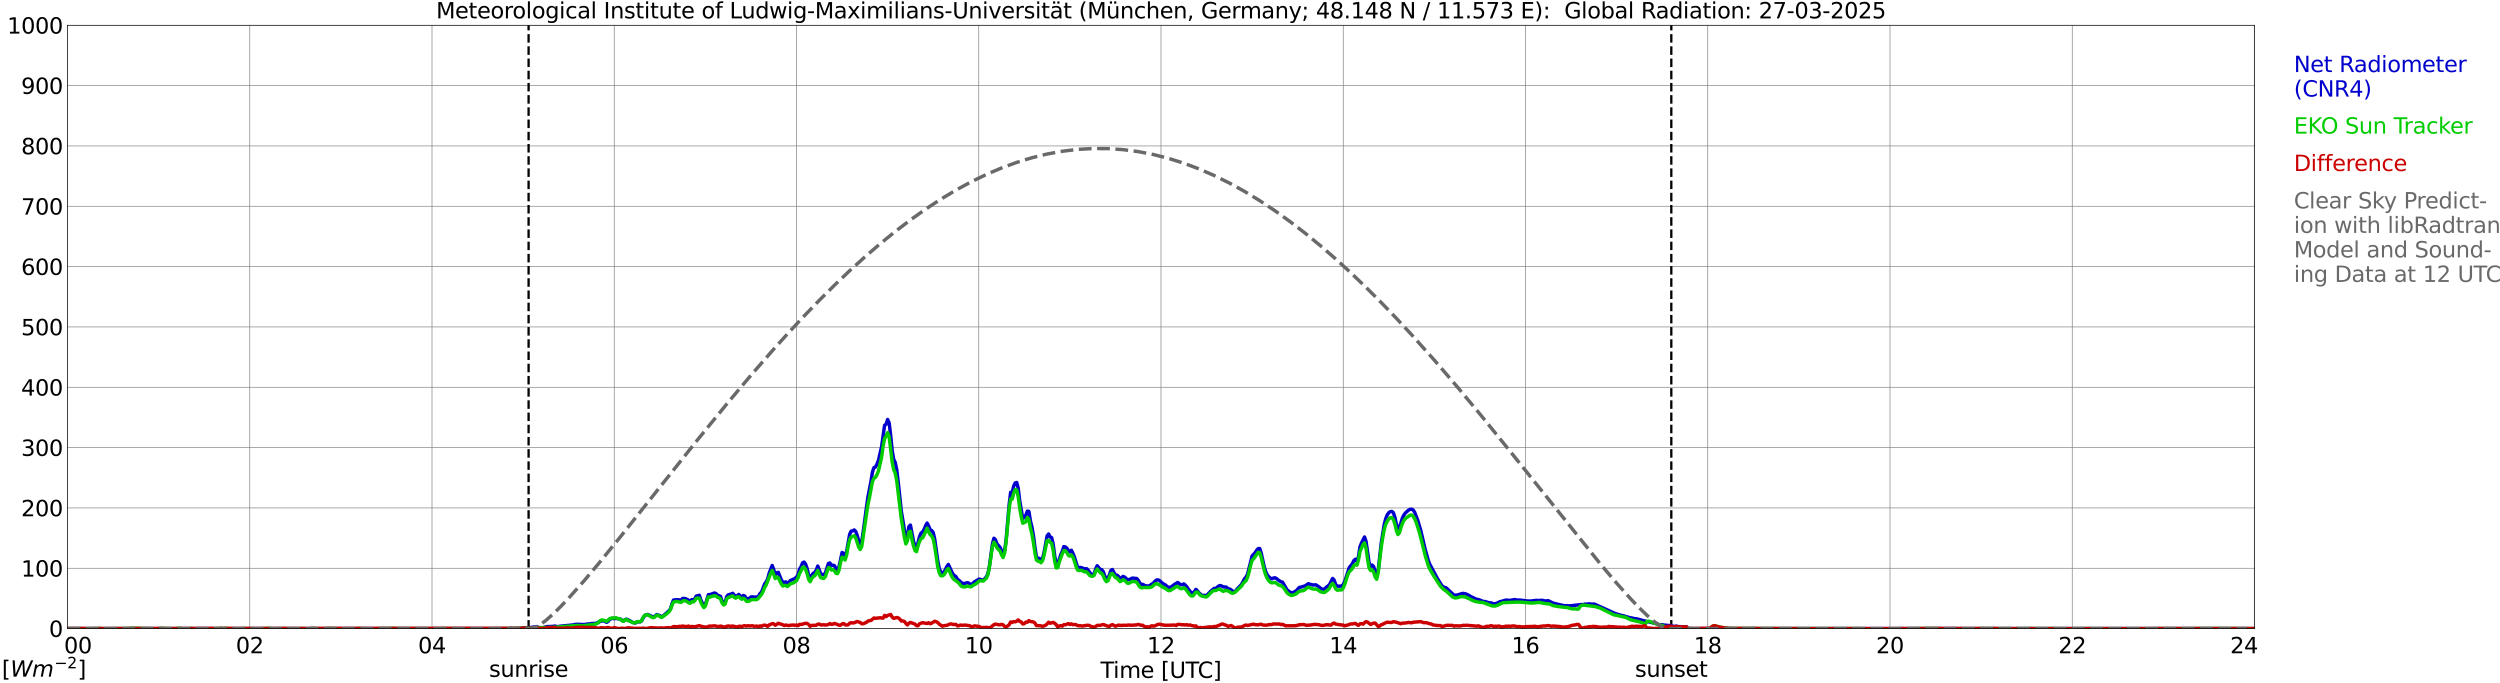 <?xml version="1.0" encoding="utf-8" standalone="no"?>
<!DOCTYPE svg PUBLIC "-//W3C//DTD SVG 1.1//EN"
  "http://www.w3.org/Graphics/SVG/1.1/DTD/svg11.dtd">
<svg xmlns:xlink="http://www.w3.org/1999/xlink" width="1085.4pt" height="296.64pt" viewBox="0 0 1085.4 296.64" xmlns="http://www.w3.org/2000/svg" version="1.1">
 <defs>
  <style type="text/css">*{stroke-linejoin: round; stroke-linecap: butt}</style>
 </defs>
 <g id="figure_1">
  <g id="patch_1">
   <path d="M 0 296.64 
L 1085.4 296.64 
L 1085.4 0 
L 0 0 
z
" style="fill: #ffffff"/>
  </g>
  <g id="axes_1">
   <g id="patch_2">
    <path d="M 29.306 272.909 
L 978.814 272.909 
L 978.814 10.976 
L 29.306 10.976 
z
" style="fill: #ffffff"/>
   </g>
   <g id="patch_3">
    <path d="M 978.814 272.909 
L 978.814 272.909 
L 978.814 10.976 
L 978.814 10.976 
z
" clip-path="url(#pe685e0d0c9)" style="fill: #d3d3d3; opacity: 0.25; stroke: #d3d3d3; stroke-linejoin: miter"/>
   </g>
   <g id="matplotlib.axis_1">
    <g id="xtick_1">
     <g id="line2d_1">
      <path d="M 29.306 272.909 
L 29.306 10.976 
" clip-path="url(#pe685e0d0c9)" style="fill: none; stroke: #808080; stroke-width: 0.3; stroke-linecap: square"/>
     </g>
     <g id="line2d_2"/>
     <g id="text_1">
      <!--    00 -->
      <g transform="translate(18.733 283.627) scale(0.095 -0.095)">
       <defs>
        <path id="DejaVuSans-20" transform="scale(0.016)"/>
        <path id="DejaVuSans-30" d="M 2034 4250 
Q 1547 4250 1301 3770 
Q 1056 3291 1056 2328 
Q 1056 1369 1301 889 
Q 1547 409 2034 409 
Q 2525 409 2770 889 
Q 3016 1369 3016 2328 
Q 3016 3291 2770 3770 
Q 2525 4250 2034 4250 
z
M 2034 4750 
Q 2819 4750 3233 4129 
Q 3647 3509 3647 2328 
Q 3647 1150 3233 529 
Q 2819 -91 2034 -91 
Q 1250 -91 836 529 
Q 422 1150 422 2328 
Q 422 3509 836 4129 
Q 1250 4750 2034 4750 
z
" transform="scale(0.016)"/>
       </defs>
       <use xlink:href="#DejaVuSans-20"/>
       <use xlink:href="#DejaVuSans-20" transform="translate(31.787 0)"/>
       <use xlink:href="#DejaVuSans-20" transform="translate(63.574 0)"/>
       <use xlink:href="#DejaVuSans-30" transform="translate(95.361 0)"/>
       <use xlink:href="#DejaVuSans-30" transform="translate(158.984 0)"/>
      </g>
     </g>
    </g>
    <g id="xtick_2">
     <g id="line2d_3">
      <path d="M 108.431 272.909 
L 108.431 10.976 
" clip-path="url(#pe685e0d0c9)" style="fill: none; stroke: #808080; stroke-width: 0.3; stroke-linecap: square"/>
     </g>
     <g id="line2d_4"/>
     <g id="text_2">
      <!-- 02 -->
      <g transform="translate(102.387 283.627) scale(0.095 -0.095)">
       <defs>
        <path id="DejaVuSans-32" d="M 1228 531 
L 3431 531 
L 3431 0 
L 469 0 
L 469 531 
Q 828 903 1448 1529 
Q 2069 2156 2228 2338 
Q 2531 2678 2651 2914 
Q 2772 3150 2772 3378 
Q 2772 3750 2511 3984 
Q 2250 4219 1831 4219 
Q 1534 4219 1204 4116 
Q 875 4013 500 3803 
L 500 4441 
Q 881 4594 1212 4672 
Q 1544 4750 1819 4750 
Q 2544 4750 2975 4387 
Q 3406 4025 3406 3419 
Q 3406 3131 3298 2873 
Q 3191 2616 2906 2266 
Q 2828 2175 2409 1742 
Q 1991 1309 1228 531 
z
" transform="scale(0.016)"/>
       </defs>
       <use xlink:href="#DejaVuSans-30"/>
       <use xlink:href="#DejaVuSans-32" transform="translate(63.623 0)"/>
      </g>
     </g>
    </g>
    <g id="xtick_3">
     <g id="line2d_5">
      <path d="M 187.557 272.909 
L 187.557 10.976 
" clip-path="url(#pe685e0d0c9)" style="fill: none; stroke: #808080; stroke-width: 0.3; stroke-linecap: square"/>
     </g>
     <g id="line2d_6"/>
     <g id="text_3">
      <!-- 04 -->
      <g transform="translate(181.513 283.627) scale(0.095 -0.095)">
       <defs>
        <path id="DejaVuSans-34" d="M 2419 4116 
L 825 1625 
L 2419 1625 
L 2419 4116 
z
M 2253 4666 
L 3047 4666 
L 3047 1625 
L 3713 1625 
L 3713 1100 
L 3047 1100 
L 3047 0 
L 2419 0 
L 2419 1100 
L 313 1100 
L 313 1709 
L 2253 4666 
z
" transform="scale(0.016)"/>
       </defs>
       <use xlink:href="#DejaVuSans-30"/>
       <use xlink:href="#DejaVuSans-34" transform="translate(63.623 0)"/>
      </g>
     </g>
    </g>
    <g id="xtick_4">
     <g id="line2d_7">
      <path d="M 266.683 272.909 
L 266.683 10.976 
" clip-path="url(#pe685e0d0c9)" style="fill: none; stroke: #808080; stroke-width: 0.3; stroke-linecap: square"/>
     </g>
     <g id="line2d_8"/>
     <g id="text_4">
      <!-- 06 -->
      <g transform="translate(260.638 283.627) scale(0.095 -0.095)">
       <defs>
        <path id="DejaVuSans-36" d="M 2113 2584 
Q 1688 2584 1439 2293 
Q 1191 2003 1191 1497 
Q 1191 994 1439 701 
Q 1688 409 2113 409 
Q 2538 409 2786 701 
Q 3034 994 3034 1497 
Q 3034 2003 2786 2293 
Q 2538 2584 2113 2584 
z
M 3366 4563 
L 3366 3988 
Q 3128 4100 2886 4159 
Q 2644 4219 2406 4219 
Q 1781 4219 1451 3797 
Q 1122 3375 1075 2522 
Q 1259 2794 1537 2939 
Q 1816 3084 2150 3084 
Q 2853 3084 3261 2657 
Q 3669 2231 3669 1497 
Q 3669 778 3244 343 
Q 2819 -91 2113 -91 
Q 1303 -91 875 529 
Q 447 1150 447 2328 
Q 447 3434 972 4092 
Q 1497 4750 2381 4750 
Q 2619 4750 2861 4703 
Q 3103 4656 3366 4563 
z
" transform="scale(0.016)"/>
       </defs>
       <use xlink:href="#DejaVuSans-30"/>
       <use xlink:href="#DejaVuSans-36" transform="translate(63.623 0)"/>
      </g>
     </g>
    </g>
    <g id="xtick_5">
     <g id="line2d_9">
      <path d="M 345.808 272.909 
L 345.808 10.976 
" clip-path="url(#pe685e0d0c9)" style="fill: none; stroke: #808080; stroke-width: 0.3; stroke-linecap: square"/>
     </g>
     <g id="line2d_10"/>
     <g id="text_5">
      <!-- 08 -->
      <g transform="translate(339.764 283.627) scale(0.095 -0.095)">
       <defs>
        <path id="DejaVuSans-38" d="M 2034 2216 
Q 1584 2216 1326 1975 
Q 1069 1734 1069 1313 
Q 1069 891 1326 650 
Q 1584 409 2034 409 
Q 2484 409 2743 651 
Q 3003 894 3003 1313 
Q 3003 1734 2745 1975 
Q 2488 2216 2034 2216 
z
M 1403 2484 
Q 997 2584 770 2862 
Q 544 3141 544 3541 
Q 544 4100 942 4425 
Q 1341 4750 2034 4750 
Q 2731 4750 3128 4425 
Q 3525 4100 3525 3541 
Q 3525 3141 3298 2862 
Q 3072 2584 2669 2484 
Q 3125 2378 3379 2068 
Q 3634 1759 3634 1313 
Q 3634 634 3220 271 
Q 2806 -91 2034 -91 
Q 1263 -91 848 271 
Q 434 634 434 1313 
Q 434 1759 690 2068 
Q 947 2378 1403 2484 
z
M 1172 3481 
Q 1172 3119 1398 2916 
Q 1625 2713 2034 2713 
Q 2441 2713 2670 2916 
Q 2900 3119 2900 3481 
Q 2900 3844 2670 4047 
Q 2441 4250 2034 4250 
Q 1625 4250 1398 4047 
Q 1172 3844 1172 3481 
z
" transform="scale(0.016)"/>
       </defs>
       <use xlink:href="#DejaVuSans-30"/>
       <use xlink:href="#DejaVuSans-38" transform="translate(63.623 0)"/>
      </g>
     </g>
    </g>
    <g id="xtick_6">
     <g id="line2d_11">
      <path d="M 424.934 272.909 
L 424.934 10.976 
" clip-path="url(#pe685e0d0c9)" style="fill: none; stroke: #808080; stroke-width: 0.3; stroke-linecap: square"/>
     </g>
     <g id="line2d_12"/>
     <g id="text_6">
      <!-- 10 -->
      <g transform="translate(418.89 283.627) scale(0.095 -0.095)">
       <defs>
        <path id="DejaVuSans-31" d="M 794 531 
L 1825 531 
L 1825 4091 
L 703 3866 
L 703 4441 
L 1819 4666 
L 2450 4666 
L 2450 531 
L 3481 531 
L 3481 0 
L 794 0 
L 794 531 
z
" transform="scale(0.016)"/>
       </defs>
       <use xlink:href="#DejaVuSans-31"/>
       <use xlink:href="#DejaVuSans-30" transform="translate(63.623 0)"/>
      </g>
     </g>
    </g>
    <g id="xtick_7">
     <g id="line2d_13">
      <path d="M 504.06 272.909 
L 504.06 10.976 
" clip-path="url(#pe685e0d0c9)" style="fill: none; stroke: #808080; stroke-width: 0.3; stroke-linecap: square"/>
     </g>
     <g id="line2d_14"/>
     <g id="text_7">
      <!-- 12 -->
      <g transform="translate(498.015 283.627) scale(0.095 -0.095)">
       <use xlink:href="#DejaVuSans-31"/>
       <use xlink:href="#DejaVuSans-32" transform="translate(63.623 0)"/>
      </g>
     </g>
    </g>
    <g id="xtick_8">
     <g id="line2d_15">
      <path d="M 583.185 272.909 
L 583.185 10.976 
" clip-path="url(#pe685e0d0c9)" style="fill: none; stroke: #808080; stroke-width: 0.3; stroke-linecap: square"/>
     </g>
     <g id="line2d_16"/>
     <g id="text_8">
      <!-- 14 -->
      <g transform="translate(577.141 283.627) scale(0.095 -0.095)">
       <use xlink:href="#DejaVuSans-31"/>
       <use xlink:href="#DejaVuSans-34" transform="translate(63.623 0)"/>
      </g>
     </g>
    </g>
    <g id="xtick_9">
     <g id="line2d_17">
      <path d="M 662.311 272.909 
L 662.311 10.976 
" clip-path="url(#pe685e0d0c9)" style="fill: none; stroke: #808080; stroke-width: 0.3; stroke-linecap: square"/>
     </g>
     <g id="line2d_18"/>
     <g id="text_9">
      <!-- 16 -->
      <g transform="translate(656.267 283.627) scale(0.095 -0.095)">
       <use xlink:href="#DejaVuSans-31"/>
       <use xlink:href="#DejaVuSans-36" transform="translate(63.623 0)"/>
      </g>
     </g>
    </g>
    <g id="xtick_10">
     <g id="line2d_19">
      <path d="M 741.437 272.909 
L 741.437 10.976 
" clip-path="url(#pe685e0d0c9)" style="fill: none; stroke: #808080; stroke-width: 0.3; stroke-linecap: square"/>
     </g>
     <g id="line2d_20"/>
     <g id="text_10">
      <!-- 18 -->
      <g transform="translate(735.392 283.627) scale(0.095 -0.095)">
       <use xlink:href="#DejaVuSans-31"/>
       <use xlink:href="#DejaVuSans-38" transform="translate(63.623 0)"/>
      </g>
     </g>
    </g>
    <g id="xtick_11">
     <g id="line2d_21">
      <path d="M 820.562 272.909 
L 820.562 10.976 
" clip-path="url(#pe685e0d0c9)" style="fill: none; stroke: #808080; stroke-width: 0.3; stroke-linecap: square"/>
     </g>
     <g id="line2d_22"/>
     <g id="text_11">
      <!-- 20 -->
      <g transform="translate(814.518 283.627) scale(0.095 -0.095)">
       <use xlink:href="#DejaVuSans-32"/>
       <use xlink:href="#DejaVuSans-30" transform="translate(63.623 0)"/>
      </g>
     </g>
    </g>
    <g id="xtick_12">
     <g id="line2d_23">
      <path d="M 899.688 272.909 
L 899.688 10.976 
" clip-path="url(#pe685e0d0c9)" style="fill: none; stroke: #808080; stroke-width: 0.3; stroke-linecap: square"/>
     </g>
     <g id="line2d_24"/>
     <g id="text_12">
      <!-- 22 -->
      <g transform="translate(893.644 283.627) scale(0.095 -0.095)">
       <use xlink:href="#DejaVuSans-32"/>
       <use xlink:href="#DejaVuSans-32" transform="translate(63.623 0)"/>
      </g>
     </g>
    </g>
    <g id="xtick_13">
     <g id="line2d_25">
      <path d="M 978.814 272.909 
L 978.814 10.976 
" clip-path="url(#pe685e0d0c9)" style="fill: none; stroke: #808080; stroke-width: 0.3; stroke-linecap: square"/>
     </g>
     <g id="line2d_26"/>
     <g id="text_13">
      <!-- 24    -->
      <g transform="translate(968.241 283.627) scale(0.095 -0.095)">
       <use xlink:href="#DejaVuSans-32"/>
       <use xlink:href="#DejaVuSans-34" transform="translate(63.623 0)"/>
       <use xlink:href="#DejaVuSans-20" transform="translate(127.246 0)"/>
       <use xlink:href="#DejaVuSans-20" transform="translate(159.033 0)"/>
       <use xlink:href="#DejaVuSans-20" transform="translate(190.82 0)"/>
      </g>
     </g>
    </g>
    <g id="text_14">
     <!-- Time [UTC] -->
     <g transform="translate(477.806 294.322) scale(0.095 -0.095)">
      <defs>
       <path id="DejaVuSans-54" d="M -19 4666 
L 3928 4666 
L 3928 4134 
L 2272 4134 
L 2272 0 
L 1638 0 
L 1638 4134 
L -19 4134 
L -19 4666 
z
" transform="scale(0.016)"/>
       <path id="DejaVuSans-69" d="M 603 3500 
L 1178 3500 
L 1178 0 
L 603 0 
L 603 3500 
z
M 603 4863 
L 1178 4863 
L 1178 4134 
L 603 4134 
L 603 4863 
z
" transform="scale(0.016)"/>
       <path id="DejaVuSans-6d" d="M 3328 2828 
Q 3544 3216 3844 3400 
Q 4144 3584 4550 3584 
Q 5097 3584 5394 3201 
Q 5691 2819 5691 2113 
L 5691 0 
L 5113 0 
L 5113 2094 
Q 5113 2597 4934 2840 
Q 4756 3084 4391 3084 
Q 3944 3084 3684 2787 
Q 3425 2491 3425 1978 
L 3425 0 
L 2847 0 
L 2847 2094 
Q 2847 2600 2669 2842 
Q 2491 3084 2119 3084 
Q 1678 3084 1418 2786 
Q 1159 2488 1159 1978 
L 1159 0 
L 581 0 
L 581 3500 
L 1159 3500 
L 1159 2956 
Q 1356 3278 1631 3431 
Q 1906 3584 2284 3584 
Q 2666 3584 2933 3390 
Q 3200 3197 3328 2828 
z
" transform="scale(0.016)"/>
       <path id="DejaVuSans-65" d="M 3597 1894 
L 3597 1613 
L 953 1613 
Q 991 1019 1311 708 
Q 1631 397 2203 397 
Q 2534 397 2845 478 
Q 3156 559 3463 722 
L 3463 178 
Q 3153 47 2828 -22 
Q 2503 -91 2169 -91 
Q 1331 -91 842 396 
Q 353 884 353 1716 
Q 353 2575 817 3079 
Q 1281 3584 2069 3584 
Q 2775 3584 3186 3129 
Q 3597 2675 3597 1894 
z
M 3022 2063 
Q 3016 2534 2758 2815 
Q 2500 3097 2075 3097 
Q 1594 3097 1305 2825 
Q 1016 2553 972 2059 
L 3022 2063 
z
" transform="scale(0.016)"/>
       <path id="DejaVuSans-5b" d="M 550 4863 
L 1875 4863 
L 1875 4416 
L 1125 4416 
L 1125 -397 
L 1875 -397 
L 1875 -844 
L 550 -844 
L 550 4863 
z
" transform="scale(0.016)"/>
       <path id="DejaVuSans-55" d="M 556 4666 
L 1191 4666 
L 1191 1831 
Q 1191 1081 1462 751 
Q 1734 422 2344 422 
Q 2950 422 3222 751 
Q 3494 1081 3494 1831 
L 3494 4666 
L 4128 4666 
L 4128 1753 
Q 4128 841 3676 375 
Q 3225 -91 2344 -91 
Q 1459 -91 1007 375 
Q 556 841 556 1753 
L 556 4666 
z
" transform="scale(0.016)"/>
       <path id="DejaVuSans-43" d="M 4122 4306 
L 4122 3641 
Q 3803 3938 3442 4084 
Q 3081 4231 2675 4231 
Q 1875 4231 1450 3742 
Q 1025 3253 1025 2328 
Q 1025 1406 1450 917 
Q 1875 428 2675 428 
Q 3081 428 3442 575 
Q 3803 722 4122 1019 
L 4122 359 
Q 3791 134 3420 21 
Q 3050 -91 2638 -91 
Q 1578 -91 968 557 
Q 359 1206 359 2328 
Q 359 3453 968 4101 
Q 1578 4750 2638 4750 
Q 3056 4750 3426 4639 
Q 3797 4528 4122 4306 
z
" transform="scale(0.016)"/>
       <path id="DejaVuSans-5d" d="M 1947 4863 
L 1947 -844 
L 622 -844 
L 622 -397 
L 1369 -397 
L 1369 4416 
L 622 4416 
L 622 4863 
L 1947 4863 
z
" transform="scale(0.016)"/>
      </defs>
      <use xlink:href="#DejaVuSans-54"/>
      <use xlink:href="#DejaVuSans-69" transform="translate(57.959 0)"/>
      <use xlink:href="#DejaVuSans-6d" transform="translate(85.742 0)"/>
      <use xlink:href="#DejaVuSans-65" transform="translate(183.154 0)"/>
      <use xlink:href="#DejaVuSans-20" transform="translate(244.678 0)"/>
      <use xlink:href="#DejaVuSans-5b" transform="translate(276.465 0)"/>
      <use xlink:href="#DejaVuSans-55" transform="translate(315.479 0)"/>
      <use xlink:href="#DejaVuSans-54" transform="translate(388.672 0)"/>
      <use xlink:href="#DejaVuSans-43" transform="translate(443.881 0)"/>
      <use xlink:href="#DejaVuSans-5d" transform="translate(513.705 0)"/>
     </g>
    </g>
   </g>
   <g id="matplotlib.axis_2">
    <g id="ytick_1">
     <g id="line2d_27">
      <path d="M 29.306 272.909 
L 978.814 272.909 
" clip-path="url(#pe685e0d0c9)" style="fill: none; stroke: #808080; stroke-width: 0.3; stroke-linecap: square"/>
     </g>
     <g id="line2d_28"/>
     <g id="text_15">
      <!-- 0 -->
      <g transform="translate(21.261 276.518) scale(0.095 -0.095)">
       <use xlink:href="#DejaVuSans-30"/>
      </g>
     </g>
    </g>
    <g id="ytick_2">
     <g id="line2d_29">
      <path d="M 29.306 246.715 
L 978.814 246.715 
" clip-path="url(#pe685e0d0c9)" style="fill: none; stroke: #808080; stroke-width: 0.3; stroke-linecap: square"/>
     </g>
     <g id="line2d_30"/>
     <g id="text_16">
      <!-- 100 -->
      <g transform="translate(9.173 250.325) scale(0.095 -0.095)">
       <use xlink:href="#DejaVuSans-31"/>
       <use xlink:href="#DejaVuSans-30" transform="translate(63.623 0)"/>
       <use xlink:href="#DejaVuSans-30" transform="translate(127.246 0)"/>
      </g>
     </g>
    </g>
    <g id="ytick_3">
     <g id="line2d_31">
      <path d="M 29.306 220.522 
L 978.814 220.522 
" clip-path="url(#pe685e0d0c9)" style="fill: none; stroke: #808080; stroke-width: 0.3; stroke-linecap: square"/>
     </g>
     <g id="line2d_32"/>
     <g id="text_17">
      <!-- 200 -->
      <g transform="translate(9.173 224.131) scale(0.095 -0.095)">
       <use xlink:href="#DejaVuSans-32"/>
       <use xlink:href="#DejaVuSans-30" transform="translate(63.623 0)"/>
       <use xlink:href="#DejaVuSans-30" transform="translate(127.246 0)"/>
      </g>
     </g>
    </g>
    <g id="ytick_4">
     <g id="line2d_33">
      <path d="M 29.306 194.329 
L 978.814 194.329 
" clip-path="url(#pe685e0d0c9)" style="fill: none; stroke: #808080; stroke-width: 0.3; stroke-linecap: square"/>
     </g>
     <g id="line2d_34"/>
     <g id="text_18">
      <!-- 300 -->
      <g transform="translate(9.173 197.938) scale(0.095 -0.095)">
       <defs>
        <path id="DejaVuSans-33" d="M 2597 2516 
Q 3050 2419 3304 2112 
Q 3559 1806 3559 1356 
Q 3559 666 3084 287 
Q 2609 -91 1734 -91 
Q 1441 -91 1130 -33 
Q 819 25 488 141 
L 488 750 
Q 750 597 1062 519 
Q 1375 441 1716 441 
Q 2309 441 2620 675 
Q 2931 909 2931 1356 
Q 2931 1769 2642 2001 
Q 2353 2234 1838 2234 
L 1294 2234 
L 1294 2753 
L 1863 2753 
Q 2328 2753 2575 2939 
Q 2822 3125 2822 3475 
Q 2822 3834 2567 4026 
Q 2313 4219 1838 4219 
Q 1578 4219 1281 4162 
Q 984 4106 628 3988 
L 628 4550 
Q 988 4650 1302 4700 
Q 1616 4750 1894 4750 
Q 2613 4750 3031 4423 
Q 3450 4097 3450 3541 
Q 3450 3153 3228 2886 
Q 3006 2619 2597 2516 
z
" transform="scale(0.016)"/>
       </defs>
       <use xlink:href="#DejaVuSans-33"/>
       <use xlink:href="#DejaVuSans-30" transform="translate(63.623 0)"/>
       <use xlink:href="#DejaVuSans-30" transform="translate(127.246 0)"/>
      </g>
     </g>
    </g>
    <g id="ytick_5">
     <g id="line2d_35">
      <path d="M 29.306 168.136 
L 978.814 168.136 
" clip-path="url(#pe685e0d0c9)" style="fill: none; stroke: #808080; stroke-width: 0.3; stroke-linecap: square"/>
     </g>
     <g id="line2d_36"/>
     <g id="text_19">
      <!-- 400 -->
      <g transform="translate(9.173 171.745) scale(0.095 -0.095)">
       <use xlink:href="#DejaVuSans-34"/>
       <use xlink:href="#DejaVuSans-30" transform="translate(63.623 0)"/>
       <use xlink:href="#DejaVuSans-30" transform="translate(127.246 0)"/>
      </g>
     </g>
    </g>
    <g id="ytick_6">
     <g id="line2d_37">
      <path d="M 29.306 141.942 
L 978.814 141.942 
" clip-path="url(#pe685e0d0c9)" style="fill: none; stroke: #808080; stroke-width: 0.3; stroke-linecap: square"/>
     </g>
     <g id="line2d_38"/>
     <g id="text_20">
      <!-- 500 -->
      <g transform="translate(9.173 145.551) scale(0.095 -0.095)">
       <defs>
        <path id="DejaVuSans-35" d="M 691 4666 
L 3169 4666 
L 3169 4134 
L 1269 4134 
L 1269 2991 
Q 1406 3038 1543 3061 
Q 1681 3084 1819 3084 
Q 2600 3084 3056 2656 
Q 3513 2228 3513 1497 
Q 3513 744 3044 326 
Q 2575 -91 1722 -91 
Q 1428 -91 1123 -41 
Q 819 9 494 109 
L 494 744 
Q 775 591 1075 516 
Q 1375 441 1709 441 
Q 2250 441 2565 725 
Q 2881 1009 2881 1497 
Q 2881 1984 2565 2268 
Q 2250 2553 1709 2553 
Q 1456 2553 1204 2497 
Q 953 2441 691 2322 
L 691 4666 
z
" transform="scale(0.016)"/>
       </defs>
       <use xlink:href="#DejaVuSans-35"/>
       <use xlink:href="#DejaVuSans-30" transform="translate(63.623 0)"/>
       <use xlink:href="#DejaVuSans-30" transform="translate(127.246 0)"/>
      </g>
     </g>
    </g>
    <g id="ytick_7">
     <g id="line2d_39">
      <path d="M 29.306 115.749 
L 978.814 115.749 
" clip-path="url(#pe685e0d0c9)" style="fill: none; stroke: #808080; stroke-width: 0.3; stroke-linecap: square"/>
     </g>
     <g id="line2d_40"/>
     <g id="text_21">
      <!-- 600 -->
      <g transform="translate(9.173 119.358) scale(0.095 -0.095)">
       <use xlink:href="#DejaVuSans-36"/>
       <use xlink:href="#DejaVuSans-30" transform="translate(63.623 0)"/>
       <use xlink:href="#DejaVuSans-30" transform="translate(127.246 0)"/>
      </g>
     </g>
    </g>
    <g id="ytick_8">
     <g id="line2d_41">
      <path d="M 29.306 89.556 
L 978.814 89.556 
" clip-path="url(#pe685e0d0c9)" style="fill: none; stroke: #808080; stroke-width: 0.3; stroke-linecap: square"/>
     </g>
     <g id="line2d_42"/>
     <g id="text_22">
      <!-- 700 -->
      <g transform="translate(9.173 93.165) scale(0.095 -0.095)">
       <defs>
        <path id="DejaVuSans-37" d="M 525 4666 
L 3525 4666 
L 3525 4397 
L 1831 0 
L 1172 0 
L 2766 4134 
L 525 4134 
L 525 4666 
z
" transform="scale(0.016)"/>
       </defs>
       <use xlink:href="#DejaVuSans-37"/>
       <use xlink:href="#DejaVuSans-30" transform="translate(63.623 0)"/>
       <use xlink:href="#DejaVuSans-30" transform="translate(127.246 0)"/>
      </g>
     </g>
    </g>
    <g id="ytick_9">
     <g id="line2d_43">
      <path d="M 29.306 63.362 
L 978.814 63.362 
" clip-path="url(#pe685e0d0c9)" style="fill: none; stroke: #808080; stroke-width: 0.3; stroke-linecap: square"/>
     </g>
     <g id="line2d_44"/>
     <g id="text_23">
      <!-- 800 -->
      <g transform="translate(9.173 66.972) scale(0.095 -0.095)">
       <use xlink:href="#DejaVuSans-38"/>
       <use xlink:href="#DejaVuSans-30" transform="translate(63.623 0)"/>
       <use xlink:href="#DejaVuSans-30" transform="translate(127.246 0)"/>
      </g>
     </g>
    </g>
    <g id="ytick_10">
     <g id="line2d_45">
      <path d="M 29.306 37.169 
L 978.814 37.169 
" clip-path="url(#pe685e0d0c9)" style="fill: none; stroke: #808080; stroke-width: 0.3; stroke-linecap: square"/>
     </g>
     <g id="line2d_46"/>
     <g id="text_24">
      <!-- 900 -->
      <g transform="translate(9.173 40.778) scale(0.095 -0.095)">
       <defs>
        <path id="DejaVuSans-39" d="M 703 97 
L 703 672 
Q 941 559 1184 500 
Q 1428 441 1663 441 
Q 2288 441 2617 861 
Q 2947 1281 2994 2138 
Q 2813 1869 2534 1725 
Q 2256 1581 1919 1581 
Q 1219 1581 811 2004 
Q 403 2428 403 3163 
Q 403 3881 828 4315 
Q 1253 4750 1959 4750 
Q 2769 4750 3195 4129 
Q 3622 3509 3622 2328 
Q 3622 1225 3098 567 
Q 2575 -91 1691 -91 
Q 1453 -91 1209 -44 
Q 966 3 703 97 
z
M 1959 2075 
Q 2384 2075 2632 2365 
Q 2881 2656 2881 3163 
Q 2881 3666 2632 3958 
Q 2384 4250 1959 4250 
Q 1534 4250 1286 3958 
Q 1038 3666 1038 3163 
Q 1038 2656 1286 2365 
Q 1534 2075 1959 2075 
z
" transform="scale(0.016)"/>
       </defs>
       <use xlink:href="#DejaVuSans-39"/>
       <use xlink:href="#DejaVuSans-30" transform="translate(63.623 0)"/>
       <use xlink:href="#DejaVuSans-30" transform="translate(127.246 0)"/>
      </g>
     </g>
    </g>
    <g id="ytick_11">
     <g id="line2d_47">
      <path d="M 29.306 10.976 
L 978.814 10.976 
" clip-path="url(#pe685e0d0c9)" style="fill: none; stroke: #808080; stroke-width: 0.3; stroke-linecap: square"/>
     </g>
     <g id="line2d_48"/>
     <g id="text_25">
      <!-- 1000 -->
      <g transform="translate(3.128 14.585) scale(0.095 -0.095)">
       <use xlink:href="#DejaVuSans-31"/>
       <use xlink:href="#DejaVuSans-30" transform="translate(63.623 0)"/>
       <use xlink:href="#DejaVuSans-30" transform="translate(127.246 0)"/>
       <use xlink:href="#DejaVuSans-30" transform="translate(190.869 0)"/>
      </g>
     </g>
    </g>
   </g>
   <g id="line2d_49">
    <path d="M 229.494 272.909 
L 229.494 10.976 
" clip-path="url(#pe685e0d0c9)" style="fill: none; stroke-dasharray: 3.7,1.6; stroke-dashoffset: 0; stroke: #000000"/>
   </g>
   <g id="line2d_50">
    <path d="M 725.612 272.909 
L 725.612 10.976 
" clip-path="url(#pe685e0d0c9)" style="fill: none; stroke-dasharray: 3.7,1.6; stroke-dashoffset: 0; stroke: #000000"/>
   </g>
   <g id="line2d_51">
    <path d="M 29.306 272.909 
L 221.186 272.909 
L 221.845 272.762 
L 222.504 272.909 
L 225.801 272.801 
L 227.779 272.558 
L 228.439 272.519 
L 229.098 272.6 
L 231.076 272.335 
L 232.395 272.154 
L 233.054 272.113 
L 234.373 272.558 
L 235.692 272.621 
L 237.011 272.133 
L 237.67 272.013 
L 239.648 271.992 
L 240.967 271.809 
L 241.626 271.992 
L 242.286 272.052 
L 243.604 271.83 
L 248.88 271.324 
L 249.539 271.12 
L 250.858 271.039 
L 253.495 271.162 
L 255.473 270.876 
L 256.133 270.897 
L 256.792 270.716 
L 258.77 270.635 
L 260.089 270.007 
L 261.408 269.519 
L 262.067 269.58 
L 263.386 270.169 
L 264.045 269.742 
L 264.705 268.851 
L 266.023 268.445 
L 266.683 268.629 
L 267.342 268.466 
L 269.32 268.791 
L 270.639 269.682 
L 271.298 269.074 
L 271.958 268.812 
L 273.277 269.378 
L 274.595 270.208 
L 275.914 270.452 
L 276.573 270.046 
L 277.233 269.965 
L 277.892 270.007 
L 278.552 269.561 
L 279.211 268.286 
L 279.87 267.311 
L 280.53 266.887 
L 281.189 266.764 
L 282.508 267.392 
L 283.827 267.94 
L 285.145 266.827 
L 286.464 267.332 
L 287.124 267.738 
L 287.783 267.534 
L 289.761 265.792 
L 290.42 265.205 
L 291.08 264.396 
L 291.739 262.188 
L 292.399 260.525 
L 293.717 260.344 
L 295.036 260.464 
L 295.696 260.627 
L 296.355 259.817 
L 297.014 259.817 
L 297.674 259.938 
L 298.992 260.606 
L 299.652 261.255 
L 300.311 260.323 
L 300.971 260.485 
L 301.63 259.998 
L 302.289 258.804 
L 303.608 258.44 
L 304.267 260.425 
L 304.927 261.902 
L 305.586 263.078 
L 306.246 262.429 
L 307.564 258.175 
L 308.224 258.157 
L 310.202 257.447 
L 310.861 257.709 
L 311.521 258.398 
L 312.839 258.945 
L 313.499 260.952 
L 314.158 261.902 
L 314.818 261.64 
L 315.477 259.068 
L 316.136 258.256 
L 317.455 257.913 
L 318.114 257.588 
L 318.774 258.398 
L 319.433 258.864 
L 320.093 258.602 
L 320.752 258.076 
L 322.071 259.39 
L 322.73 258.521 
L 323.39 258.804 
L 324.049 259.998 
L 325.368 259.775 
L 326.027 259.168 
L 326.686 259.108 
L 327.346 259.27 
L 328.665 259.21 
L 329.324 258.825 
L 329.983 257.67 
L 330.643 257.062 
L 331.961 253.578 
L 332.621 252.625 
L 333.28 251.388 
L 333.94 248.897 
L 335.258 245.516 
L 335.918 247.258 
L 336.577 249.728 
L 337.236 248.696 
L 337.896 248.473 
L 339.215 251.755 
L 339.874 252.787 
L 340.533 252.808 
L 341.193 252.646 
L 341.852 253.274 
L 342.512 252.748 
L 343.171 252.017 
L 344.49 251.47 
L 345.149 251.126 
L 345.808 250.54 
L 346.468 249.586 
L 347.127 247.116 
L 347.787 246.061 
L 348.446 244.361 
L 349.105 244.036 
L 349.765 244.947 
L 350.424 246.852 
L 351.083 249.749 
L 351.743 251.572 
L 352.402 249.83 
L 353.062 248.918 
L 353.721 248.554 
L 354.38 247.541 
L 355.04 245.757 
L 356.359 249.222 
L 357.018 249.403 
L 357.677 249.445 
L 358.337 248.816 
L 359.655 244.665 
L 360.315 244.421 
L 360.974 245.636 
L 361.634 245.353 
L 362.293 245.615 
L 362.952 246.852 
L 363.612 247.258 
L 364.271 246.061 
L 365.59 239.884 
L 366.249 240.227 
L 366.909 241.482 
L 367.568 239.457 
L 368.887 231.982 
L 369.546 230.604 
L 370.206 230.504 
L 370.865 230.077 
L 371.524 230.745 
L 372.184 232.55 
L 372.843 234.818 
L 373.502 235.953 
L 374.162 235.02 
L 374.821 230.523 
L 376.14 220.637 
L 376.799 215.899 
L 378.118 209.131 
L 378.777 204.937 
L 379.437 203.015 
L 380.096 202.771 
L 380.756 201.495 
L 381.415 199.772 
L 382.734 194.059 
L 384.053 184.661 
L 384.712 184.174 
L 385.371 182.128 
L 386.031 183.587 
L 386.69 189.035 
L 387.349 195.68 
L 388.009 199.468 
L 388.668 200.765 
L 389.328 203.926 
L 389.987 209.497 
L 391.306 221.874 
L 393.284 233.868 
L 393.943 233.339 
L 394.603 228.639 
L 395.262 227.972 
L 396.581 234.879 
L 397.24 237.048 
L 397.899 238.221 
L 399.218 232.995 
L 399.878 231.434 
L 400.537 230.989 
L 401.196 229.876 
L 401.856 228.275 
L 402.515 227.081 
L 403.175 228.378 
L 403.834 229.996 
L 404.493 230.342 
L 405.153 231.193 
L 405.812 234.069 
L 407.131 243.468 
L 407.79 246.791 
L 408.45 248.413 
L 409.109 248.979 
L 409.768 248.371 
L 410.428 247.378 
L 411.087 245.94 
L 411.746 245.068 
L 413.065 247.926 
L 413.725 249.282 
L 414.384 249.911 
L 415.043 250.356 
L 415.703 251.532 
L 416.362 251.978 
L 417.681 253.253 
L 419 253.314 
L 419.659 253.031 
L 420.318 253.031 
L 421.637 253.882 
L 422.297 253.374 
L 422.956 252.685 
L 424.275 251.936 
L 424.934 251.451 
L 425.593 251.491 
L 426.253 251.876 
L 426.912 251.755 
L 427.572 251.247 
L 428.231 250.477 
L 428.89 249.141 
L 429.55 245.94 
L 430.869 236.154 
L 431.528 233.684 
L 432.187 234.352 
L 432.847 236.136 
L 434.165 237.613 
L 435.484 240.411 
L 436.144 239.195 
L 436.803 234.575 
L 438.122 219.199 
L 438.781 213.73 
L 439.44 214.034 
L 440.1 211.077 
L 440.759 209.678 
L 441.419 209.497 
L 442.078 212.009 
L 442.737 217.56 
L 444.056 225.156 
L 444.716 224.65 
L 445.375 223.697 
L 446.034 221.913 
L 446.694 222.036 
L 447.353 226.088 
L 448.012 228.823 
L 448.672 232.589 
L 449.331 237.676 
L 449.991 241.849 
L 450.65 242.315 
L 451.309 242.475 
L 451.969 243.124 
L 452.628 242.475 
L 453.287 239.963 
L 454.606 232.692 
L 455.266 231.84 
L 455.925 233.116 
L 456.584 233.42 
L 457.244 236.256 
L 457.903 241.322 
L 458.563 244.845 
L 459.222 245.757 
L 459.881 242.881 
L 460.541 240.835 
L 461.2 239.376 
L 461.859 237.33 
L 462.519 237.451 
L 463.178 237.998 
L 463.838 238.97 
L 464.497 239.641 
L 465.156 238.892 
L 465.816 240.206 
L 466.475 241.849 
L 467.794 246.142 
L 468.453 246.467 
L 469.113 246.346 
L 471.091 247.035 
L 471.75 246.891 
L 472.409 247.48 
L 473.069 248.512 
L 473.728 249.261 
L 474.388 249.385 
L 475.047 249.18 
L 475.706 246.972 
L 476.366 245.636 
L 477.685 247.258 
L 478.344 247.339 
L 479.003 248.209 
L 479.663 250.073 
L 480.322 251.388 
L 480.981 251.166 
L 481.641 249.647 
L 482.3 247.682 
L 482.96 247.276 
L 484.278 249.749 
L 484.938 249.707 
L 485.597 250.236 
L 486.256 251.105 
L 486.916 250.862 
L 487.575 250.254 
L 488.235 250.519 
L 489.553 251.713 
L 490.213 251.632 
L 490.872 251.388 
L 491.532 250.985 
L 492.85 251.105 
L 493.51 251.166 
L 494.169 251.936 
L 494.828 253.151 
L 495.488 253.78 
L 496.147 253.699 
L 496.807 254.105 
L 497.466 254.348 
L 498.785 254.448 
L 500.763 253.172 
L 501.422 252.402 
L 502.082 251.815 
L 502.741 251.773 
L 503.4 252.038 
L 504.719 253.253 
L 506.038 254.002 
L 506.697 254.631 
L 507.357 254.995 
L 508.016 255.037 
L 509.335 254.225 
L 509.994 253.638 
L 510.654 253.335 
L 511.313 252.889 
L 512.632 253.882 
L 513.291 253.882 
L 513.95 253.515 
L 514.61 254.044 
L 515.269 254.773 
L 515.929 255.826 
L 517.247 257.387 
L 517.907 257.468 
L 518.566 256.839 
L 519.226 255.907 
L 519.885 256.556 
L 520.544 257.405 
L 521.863 258.5 
L 523.182 258.5 
L 523.841 258.602 
L 525.819 256.535 
L 527.138 255.461 
L 527.797 255.522 
L 529.116 254.427 
L 529.776 254.204 
L 530.435 254.448 
L 531.094 254.812 
L 532.413 254.893 
L 533.073 255.543 
L 533.732 255.705 
L 534.391 256.009 
L 535.051 256.556 
L 535.71 256.899 
L 536.369 256.779 
L 537.029 255.805 
L 539.007 253.759 
L 540.326 251.268 
L 540.985 250.54 
L 541.644 249.282 
L 543.623 241.362 
L 544.941 239.963 
L 545.601 238.91 
L 546.26 238.182 
L 546.919 238.14 
L 547.579 240.167 
L 548.898 246.202 
L 549.557 248.269 
L 550.216 249.667 
L 550.876 250.438 
L 551.535 251.003 
L 552.195 251.307 
L 552.854 250.964 
L 553.513 250.844 
L 554.173 251.147 
L 554.832 251.734 
L 556.151 252.585 
L 556.81 252.748 
L 558.788 256.108 
L 560.107 257.101 
L 560.766 257.366 
L 561.426 257.264 
L 562.745 256.535 
L 564.063 255.055 
L 565.382 254.752 
L 566.701 254.327 
L 568.02 253.437 
L 569.998 253.982 
L 571.317 253.9 
L 572.635 254.794 
L 573.295 255.359 
L 573.954 255.765 
L 574.613 255.867 
L 575.273 255.543 
L 575.932 254.875 
L 576.592 254.408 
L 577.251 253.759 
L 578.57 251.147 
L 579.229 251.855 
L 579.889 253.759 
L 580.548 254.427 
L 581.207 254.529 
L 581.867 254.448 
L 582.526 254.49 
L 583.185 253.78 
L 583.845 252.423 
L 585.823 246.364 
L 587.142 244.746 
L 587.801 243.368 
L 588.46 242.8 
L 589.12 243.651 
L 589.779 241.807 
L 590.439 237.451 
L 591.098 235.772 
L 592.417 233.137 
L 593.076 235.041 
L 594.395 244.28 
L 595.054 245.94 
L 595.714 245.332 
L 596.373 245.961 
L 597.032 248.127 
L 597.692 249.809 
L 598.351 247.703 
L 599.67 235.851 
L 600.989 227.647 
L 601.648 225.135 
L 602.307 223.495 
L 602.967 222.602 
L 603.626 222.138 
L 604.286 222.057 
L 604.945 222.584 
L 605.604 224.608 
L 606.264 227.587 
L 606.923 229.551 
L 607.582 229.106 
L 608.901 224.792 
L 609.561 223.534 
L 610.22 222.665 
L 611.539 221.449 
L 612.198 221.146 
L 612.858 221.083 
L 613.517 221.387 
L 614.176 222.379 
L 615.495 225.824 
L 616.814 230.24 
L 618.792 238.687 
L 620.111 243.326 
L 620.77 245.029 
L 624.067 251.166 
L 626.045 254.367 
L 626.705 254.833 
L 628.023 255.32 
L 629.342 256.617 
L 631.32 258.44 
L 632.639 258.358 
L 634.617 257.73 
L 635.276 257.628 
L 636.595 257.913 
L 637.914 258.581 
L 638.573 259.026 
L 641.211 260.242 
L 641.87 260.284 
L 643.189 260.789 
L 643.848 261.153 
L 644.508 261.114 
L 645.827 261.478 
L 646.486 261.74 
L 647.145 261.74 
L 647.805 261.884 
L 648.464 262.248 
L 649.783 261.944 
L 651.102 261.276 
L 652.42 260.931 
L 653.739 260.546 
L 655.717 260.648 
L 657.036 260.383 
L 657.695 260.344 
L 659.014 260.567 
L 659.674 260.506 
L 662.97 260.91 
L 664.289 260.973 
L 666.927 260.669 
L 667.586 260.729 
L 669.564 260.627 
L 670.883 260.931 
L 672.202 260.789 
L 674.18 261.803 
L 675.499 262.146 
L 677.477 262.612 
L 679.455 263.018 
L 680.114 262.955 
L 681.433 263.057 
L 686.708 262.45 
L 687.368 262.573 
L 688.027 262.269 
L 688.686 262.308 
L 690.005 262.167 
L 690.664 262.287 
L 691.983 262.269 
L 692.643 262.45 
L 701.215 266.36 
L 703.852 267.149 
L 705.171 267.413 
L 705.83 267.717 
L 706.49 267.819 
L 707.149 268.06 
L 709.127 268.445 
L 709.786 268.629 
L 710.446 268.629 
L 715.062 269.865 
L 717.04 270.25 
L 717.699 270.431 
L 718.358 270.494 
L 720.337 271.243 
L 720.996 271.303 
L 721.655 271.201 
L 722.315 271.363 
L 725.612 271.667 
L 726.271 271.89 
L 726.93 271.971 
L 727.59 271.83 
L 728.909 272.073 
L 729.568 272.052 
L 730.227 272.173 
L 731.546 272.133 
L 732.205 272.173 
L 732.865 272.909 
L 978.154 272.909 
L 978.154 272.909 
" clip-path="url(#pe685e0d0c9)" style="fill: none; stroke: #0000cc; stroke-width: 1.5; stroke-linecap: square"/>
   </g>
   <g id="line2d_52">
    <path d="M 28.646 272.974 
L 29.965 272.964 
L 30.625 272.844 
L 32.603 272.964 
L 34.581 272.835 
L 35.9 273.003 
L 36.559 272.886 
L 37.218 272.973 
L 38.537 272.89 
L 39.856 272.969 
L 41.175 272.865 
L 42.493 272.9 
L 43.812 272.845 
L 44.472 272.965 
L 56.34 272.871 
L 57 272.719 
L 62.934 272.876 
L 63.594 272.965 
L 64.253 272.835 
L 64.912 272.949 
L 65.572 272.879 
L 67.55 272.969 
L 68.869 272.94 
L 69.528 272.803 
L 75.462 272.962 
L 78.1 272.751 
L 79.419 273.022 
L 80.737 272.999 
L 82.716 272.843 
L 83.375 272.849 
L 84.694 273.044 
L 87.331 272.969 
L 87.991 273.059 
L 92.606 272.911 
L 95.244 272.877 
L 95.903 272.795 
L 97.222 272.881 
L 97.881 272.783 
L 100.519 273.013 
L 102.497 272.946 
L 103.816 272.964 
L 105.135 272.906 
L 106.453 272.851 
L 108.431 272.99 
L 109.091 272.865 
L 111.728 273.002 
L 116.344 272.817 
L 117.003 272.8 
L 118.982 273.034 
L 120.3 273.022 
L 120.96 272.884 
L 124.257 272.925 
L 126.894 272.978 
L 127.553 272.888 
L 129.532 272.998 
L 130.85 272.878 
L 132.169 272.929 
L 132.829 273.023 
L 133.488 272.977 
L 134.147 273.043 
L 135.466 272.828 
L 137.444 272.927 
L 139.422 272.988 
L 140.741 272.977 
L 142.719 272.816 
L 149.313 272.985 
L 153.269 272.93 
L 155.247 272.887 
L 155.907 272.826 
L 157.226 272.945 
L 159.863 272.956 
L 161.182 272.958 
L 161.841 273.012 
L 163.819 272.904 
L 169.754 272.856 
L 170.413 272.758 
L 171.732 272.89 
L 192.173 272.945 
L 192.832 272.8 
L 193.492 272.932 
L 199.426 272.939 
L 202.723 272.949 
L 208.657 272.96 
L 211.295 272.953 
L 221.845 272.864 
L 223.164 272.807 
L 227.12 272.801 
L 228.439 272.705 
L 231.076 272.694 
L 232.395 272.549 
L 235.692 272.459 
L 237.011 272.439 
L 239.648 272.406 
L 250.858 271.537 
L 252.836 271.681 
L 255.473 271.389 
L 258.111 271.063 
L 258.77 270.873 
L 259.43 270.566 
L 260.748 269.333 
L 261.408 269.152 
L 262.067 269.297 
L 263.386 269.759 
L 264.045 269.251 
L 264.705 268.583 
L 265.364 268.36 
L 267.342 268.248 
L 269.32 268.81 
L 269.98 269.463 
L 270.639 269.755 
L 271.298 269.095 
L 271.958 268.961 
L 272.617 269.399 
L 273.936 269.854 
L 274.595 270.296 
L 275.255 270.446 
L 275.914 270.319 
L 276.573 269.926 
L 277.233 269.863 
L 277.892 269.942 
L 278.552 269.462 
L 279.211 268.061 
L 279.87 267.227 
L 280.53 266.883 
L 281.189 266.912 
L 283.167 268.056 
L 283.827 268.16 
L 285.145 267.1 
L 285.805 267.25 
L 287.124 268.058 
L 287.783 267.743 
L 288.442 267.19 
L 289.102 266.786 
L 290.42 265.633 
L 291.08 264.629 
L 291.739 262.795 
L 292.399 261.394 
L 293.717 261.082 
L 295.696 261.563 
L 296.355 260.943 
L 297.014 260.774 
L 297.674 260.892 
L 298.333 261.224 
L 298.992 261.717 
L 299.652 261.913 
L 300.311 261.244 
L 300.971 261.35 
L 301.63 260.778 
L 302.289 259.753 
L 302.949 259.654 
L 303.608 259.725 
L 304.267 261.435 
L 304.927 262.826 
L 305.586 263.791 
L 306.246 263.125 
L 306.905 260.861 
L 307.564 259.128 
L 308.224 259.265 
L 308.883 258.948 
L 310.202 258.656 
L 310.861 258.767 
L 311.521 259.315 
L 312.18 259.525 
L 312.839 260.042 
L 313.499 261.827 
L 314.158 262.636 
L 314.818 262.277 
L 315.477 260.058 
L 316.136 259.397 
L 316.796 259.237 
L 317.455 258.882 
L 318.114 258.734 
L 318.774 259.322 
L 319.433 259.709 
L 320.093 259.154 
L 320.752 259.081 
L 321.411 259.723 
L 322.071 260.18 
L 322.73 259.699 
L 323.39 260.059 
L 324.049 261.047 
L 324.708 261.099 
L 325.368 260.902 
L 326.027 260.397 
L 327.346 260.274 
L 328.005 260.344 
L 328.665 260.284 
L 329.324 259.666 
L 330.643 258.043 
L 331.302 256.766 
L 331.961 255.059 
L 332.621 253.985 
L 334.599 248.854 
L 335.258 247.69 
L 336.577 251.19 
L 337.236 250.51 
L 337.896 250.782 
L 339.215 253.568 
L 339.874 254.445 
L 340.533 254.14 
L 341.193 254.222 
L 341.852 254.654 
L 343.171 253.482 
L 344.49 253.025 
L 345.808 252.111 
L 346.468 250.857 
L 347.127 248.956 
L 347.787 247.839 
L 348.446 246.31 
L 349.105 246.244 
L 349.765 247.253 
L 350.424 249.08 
L 351.083 251.543 
L 351.743 252.571 
L 352.402 251.219 
L 353.062 250.345 
L 353.721 249.994 
L 354.38 248.995 
L 355.04 247.647 
L 355.699 249.539 
L 356.359 250.788 
L 357.018 251.02 
L 357.677 251.103 
L 358.337 250.364 
L 359.655 246.461 
L 360.315 246.599 
L 360.974 247.464 
L 361.634 247.293 
L 362.293 247.849 
L 362.952 248.894 
L 363.612 249.05 
L 364.271 247.513 
L 364.93 244.237 
L 365.59 241.905 
L 366.249 242.424 
L 366.909 243.137 
L 367.568 240.997 
L 368.227 237.107 
L 368.887 234.313 
L 369.546 233.174 
L 370.865 232.615 
L 371.524 233.552 
L 372.843 237.63 
L 373.502 238.591 
L 374.162 237.104 
L 376.799 219.128 
L 377.459 216.16 
L 378.777 209.062 
L 379.437 207.622 
L 380.096 207.232 
L 380.756 206.033 
L 381.415 204.389 
L 382.734 198.629 
L 383.393 193.854 
L 384.053 190.394 
L 384.712 189.384 
L 385.371 187.848 
L 386.031 189.564 
L 387.349 200.686 
L 388.009 203.902 
L 388.668 205.369 
L 389.328 208.738 
L 391.306 225.199 
L 392.624 233.164 
L 393.284 236.132 
L 393.943 234.931 
L 394.603 230.974 
L 395.262 230.642 
L 395.921 234.121 
L 396.581 236.984 
L 397.24 239.008 
L 397.899 239.501 
L 398.559 236.995 
L 399.218 235.095 
L 399.878 233.798 
L 400.537 233.552 
L 401.196 232.31 
L 402.515 229.284 
L 403.175 230.939 
L 403.834 232.098 
L 404.493 232.701 
L 405.153 233.996 
L 405.812 237.255 
L 407.131 246.109 
L 407.79 248.72 
L 408.45 249.947 
L 409.109 250.014 
L 409.768 249.637 
L 410.428 248.677 
L 411.087 247.342 
L 411.746 246.815 
L 413.065 249.958 
L 413.725 251.061 
L 414.384 251.737 
L 415.043 252.146 
L 416.362 253.245 
L 417.022 254.118 
L 417.681 254.688 
L 419 254.84 
L 419.659 254.501 
L 420.318 254.542 
L 420.978 254.712 
L 421.637 254.751 
L 422.297 254.213 
L 423.615 253.533 
L 424.934 252.419 
L 425.593 252.117 
L 426.912 252.27 
L 428.231 251.033 
L 428.89 249.538 
L 429.55 246.27 
L 430.869 237.381 
L 431.528 235.401 
L 432.187 236.317 
L 432.847 237.913 
L 434.165 239.237 
L 434.825 240.877 
L 435.484 242.05 
L 436.144 240.141 
L 436.803 235.261 
L 438.122 220.827 
L 438.781 216.615 
L 439.44 216.724 
L 440.1 214.125 
L 440.759 212.605 
L 441.419 212.714 
L 442.078 215.775 
L 442.737 220.657 
L 443.397 224.453 
L 444.056 227.166 
L 445.375 226.513 
L 446.034 224.682 
L 446.694 225.508 
L 447.353 229.158 
L 448.012 231.772 
L 448.672 235.482 
L 449.331 240.071 
L 449.991 243.145 
L 450.65 243.649 
L 451.309 243.738 
L 451.969 244.316 
L 452.628 243.41 
L 453.287 241.097 
L 454.606 234.714 
L 455.266 234.612 
L 455.925 235.437 
L 456.584 235.885 
L 457.244 238.945 
L 457.903 243.608 
L 458.563 246.575 
L 459.222 246.448 
L 459.881 244.027 
L 461.2 240.456 
L 461.859 239.024 
L 462.519 239.117 
L 463.178 239.905 
L 463.838 241.126 
L 464.497 241.425 
L 465.156 240.948 
L 465.816 241.878 
L 466.475 243.623 
L 467.134 245.785 
L 467.794 247.462 
L 468.453 247.698 
L 469.113 247.615 
L 469.772 247.655 
L 470.431 248.109 
L 471.091 248.305 
L 471.75 248.304 
L 472.409 248.92 
L 473.069 249.837 
L 473.728 250.113 
L 474.388 250.201 
L 475.047 249.734 
L 475.706 247.979 
L 476.366 247.03 
L 477.685 248.673 
L 478.344 248.981 
L 479.003 249.986 
L 479.663 251.561 
L 480.322 252.523 
L 480.981 252.194 
L 482.3 249.132 
L 482.96 249.002 
L 484.278 250.77 
L 484.938 250.944 
L 486.256 252.518 
L 486.916 252.201 
L 487.575 251.717 
L 488.235 251.958 
L 489.553 253.225 
L 490.213 253.192 
L 491.532 252.454 
L 492.85 252.54 
L 493.51 252.775 
L 494.828 254.786 
L 495.488 255.214 
L 496.807 255.055 
L 498.785 255.102 
L 499.444 254.992 
L 500.103 254.758 
L 501.422 253.608 
L 502.082 253.378 
L 503.4 253.93 
L 504.719 254.879 
L 506.038 255.514 
L 506.697 256.059 
L 507.357 256.436 
L 508.016 256.407 
L 509.994 255.193 
L 510.654 254.65 
L 511.313 254.717 
L 512.632 255.598 
L 513.291 255.523 
L 513.95 255.182 
L 514.61 255.61 
L 516.588 258.227 
L 517.247 258.748 
L 517.907 258.724 
L 519.226 257.074 
L 519.885 257.044 
L 521.204 258.501 
L 521.863 258.826 
L 522.522 258.886 
L 523.182 259.095 
L 523.841 259.136 
L 524.501 258.626 
L 525.16 257.852 
L 526.479 256.624 
L 527.138 256.377 
L 527.797 256.387 
L 529.116 255.778 
L 529.776 255.881 
L 530.435 256.418 
L 531.094 256.741 
L 531.754 256.431 
L 532.413 256.332 
L 533.732 256.79 
L 534.391 257.351 
L 535.051 257.599 
L 535.71 257.413 
L 536.369 256.959 
L 539.007 254.471 
L 539.666 253.419 
L 540.326 252.651 
L 540.985 252.087 
L 541.644 250.645 
L 542.304 248.254 
L 542.963 245.443 
L 543.623 243.267 
L 544.282 242.605 
L 546.26 239.811 
L 546.919 239.961 
L 547.579 242.056 
L 548.898 247.716 
L 549.557 249.738 
L 550.216 251.185 
L 550.876 252.167 
L 551.535 252.767 
L 552.195 253.068 
L 553.513 252.847 
L 554.173 253.214 
L 554.832 253.765 
L 555.491 254.126 
L 556.151 254.28 
L 556.81 254.604 
L 557.47 255.429 
L 558.788 257.36 
L 559.448 257.939 
L 560.107 258.327 
L 560.766 258.563 
L 562.085 258.129 
L 562.745 257.84 
L 563.404 257.197 
L 564.063 256.742 
L 564.723 256.562 
L 565.382 256.518 
L 566.042 256.345 
L 566.701 255.902 
L 567.36 255.258 
L 568.02 254.94 
L 569.338 255.455 
L 569.998 255.717 
L 570.657 255.782 
L 571.317 255.701 
L 571.976 255.991 
L 573.295 256.893 
L 574.613 257.25 
L 575.273 257.082 
L 576.592 256.059 
L 577.251 255.284 
L 577.91 253.977 
L 578.57 253.276 
L 579.229 254.264 
L 579.889 255.701 
L 580.548 256.242 
L 581.867 256.096 
L 582.526 256.11 
L 583.185 255.283 
L 583.845 253.626 
L 585.164 249.508 
L 585.823 248.197 
L 586.482 247.616 
L 587.142 246.766 
L 587.801 245.519 
L 588.46 245.06 
L 589.12 245.37 
L 589.779 243.221 
L 590.439 239.498 
L 591.757 236.464 
L 592.417 235.693 
L 593.076 238.04 
L 593.736 242.722 
L 594.395 246.574 
L 595.054 247.71 
L 595.714 247.405 
L 596.373 248.362 
L 597.032 250.52 
L 597.692 251.493 
L 598.351 248.653 
L 599.67 237.535 
L 600.329 233.339 
L 600.989 229.907 
L 601.648 227.639 
L 602.307 226.285 
L 602.967 225.301 
L 603.626 224.77 
L 604.286 224.764 
L 604.945 225.576 
L 605.604 227.526 
L 606.264 230.342 
L 606.923 232.069 
L 607.582 231.334 
L 608.242 229.02 
L 608.901 227.222 
L 609.561 225.894 
L 610.22 225.077 
L 612.198 223.689 
L 612.858 223.591 
L 613.517 224.143 
L 614.176 225.178 
L 614.836 226.776 
L 616.154 230.844 
L 617.473 235.942 
L 618.792 241.289 
L 620.111 245.604 
L 620.77 247.113 
L 622.748 250.465 
L 625.386 254.505 
L 626.705 255.843 
L 628.023 256.735 
L 630.661 259.198 
L 631.32 259.485 
L 631.98 259.629 
L 633.298 259.374 
L 633.958 259.067 
L 635.276 259.045 
L 635.936 259.114 
L 637.914 259.965 
L 639.233 260.65 
L 640.552 261.139 
L 642.53 261.494 
L 643.848 261.582 
L 647.805 263.064 
L 649.123 263.121 
L 650.442 262.67 
L 652.42 261.68 
L 653.739 261.601 
L 658.355 261.408 
L 660.333 261.424 
L 664.949 261.826 
L 668.246 261.553 
L 668.905 261.626 
L 670.224 261.954 
L 672.861 262.246 
L 674.18 262.911 
L 676.158 263.275 
L 679.455 263.715 
L 680.114 263.699 
L 682.752 264.39 
L 684.071 264.327 
L 684.73 264.493 
L 685.389 264.342 
L 686.049 263.257 
L 686.708 262.835 
L 687.368 262.708 
L 690.005 263.012 
L 692.643 263.354 
L 694.621 263.967 
L 700.555 266.888 
L 705.83 268.038 
L 707.808 269.044 
L 710.446 269.688 
L 711.105 269.772 
L 712.424 270.189 
L 713.083 270.303 
L 713.743 270.78 
L 714.402 270.755 
L 715.062 269.778 
L 715.721 269.689 
L 716.38 269.832 
L 718.358 270.582 
L 719.018 270.767 
L 719.677 271.161 
L 721.655 271.544 
L 722.974 272.187 
L 725.612 272.711 
L 726.93 272.664 
L 728.909 272.831 
L 729.568 272.767 
L 730.227 272.909 
L 731.546 272.89 
L 732.865 272.983 
L 733.524 272.858 
L 736.162 272.999 
L 738.799 272.993 
L 739.459 273.06 
L 740.777 272.988 
L 742.096 273.063 
L 742.756 273.395 
L 743.415 271.951 
L 744.074 271.676 
L 744.734 271.738 
L 746.712 272.297 
L 748.69 272.575 
L 750.668 272.834 
L 761.218 272.857 
L 762.537 272.886 
L 765.174 272.884 
L 767.153 272.871 
L 770.449 272.894 
L 773.746 272.912 
L 790.231 272.907 
L 793.528 272.909 
L 803.419 272.921 
L 804.737 272.909 
L 806.715 272.885 
L 809.353 272.953 
L 818.584 272.959 
L 819.903 272.966 
L 821.881 272.924 
L 823.859 272.94 
L 825.837 272.925 
L 827.156 272.976 
L 829.134 272.887 
L 829.794 272.956 
L 831.772 272.876 
L 834.409 272.893 
L 838.366 272.839 
L 842.322 272.916 
L 843.641 272.959 
L 858.147 272.93 
L 858.806 272.985 
L 860.125 272.856 
L 862.103 272.918 
L 862.763 272.832 
L 866.719 272.927 
L 871.994 272.894 
L 874.632 273.014 
L 875.95 272.835 
L 876.61 272.927 
L 880.566 272.876 
L 886.5 272.929 
L 891.116 272.887 
L 896.391 272.95 
L 899.029 272.927 
L 906.282 272.915 
L 920.788 272.941 
L 928.701 272.934 
L 960.351 272.884 
L 963.648 272.863 
L 978.154 272.931 
L 978.154 272.931 
" clip-path="url(#pe685e0d0c9)" style="fill: none; stroke: #00cc00; stroke-width: 1.5; stroke-linecap: square"/>
   </g>
   <g id="line2d_53">
    <path d="M 29.306 272.815 
L 31.284 272.902 
L 31.943 272.818 
L 33.921 272.901 
L 35.24 272.861 
L 35.9 272.815 
L 36.559 272.886 
L 37.878 272.896 
L 50.406 272.874 
L 53.703 272.87 
L 61.615 272.854 
L 66.89 272.881 
L 70.187 272.827 
L 71.506 272.877 
L 73.484 272.883 
L 91.947 272.812 
L 93.266 272.898 
L 94.584 272.837 
L 95.244 272.877 
L 95.903 272.795 
L 97.222 272.881 
L 97.881 272.783 
L 98.541 272.856 
L 100.519 272.804 
L 102.497 272.872 
L 103.816 272.854 
L 226.461 272.789 
L 227.12 272.686 
L 229.098 272.798 
L 233.054 272.475 
L 233.714 272.74 
L 235.033 272.843 
L 235.692 272.747 
L 236.351 272.829 
L 237.67 272.469 
L 238.329 272.532 
L 238.989 272.439 
L 240.308 272.45 
L 240.967 272.483 
L 241.626 272.733 
L 242.286 272.803 
L 242.945 272.676 
L 244.923 272.812 
L 245.583 272.602 
L 246.901 272.628 
L 247.561 272.731 
L 248.88 272.646 
L 250.198 272.432 
L 252.836 272.309 
L 253.495 272.435 
L 256.792 272.405 
L 259.43 272.632 
L 260.089 272.905 
L 260.748 272.518 
L 262.726 272.645 
L 264.045 272.418 
L 264.705 272.64 
L 266.023 272.775 
L 266.683 272.461 
L 268.002 272.814 
L 269.32 272.89 
L 269.98 272.703 
L 271.298 272.888 
L 272.617 272.563 
L 275.255 272.795 
L 277.233 272.807 
L 278.552 272.809 
L 279.211 272.684 
L 280.53 272.905 
L 282.508 272.491 
L 285.805 272.687 
L 287.124 272.589 
L 287.783 272.7 
L 290.42 272.481 
L 291.08 272.676 
L 292.399 272.039 
L 293.058 272.03 
L 293.717 272.171 
L 295.036 271.931 
L 295.696 271.973 
L 296.355 271.783 
L 297.014 271.953 
L 298.333 272.008 
L 298.992 271.798 
L 299.652 272.252 
L 300.311 271.987 
L 301.63 272.129 
L 303.608 271.623 
L 304.267 271.898 
L 304.927 271.985 
L 305.586 272.197 
L 306.905 272.25 
L 307.564 271.956 
L 308.224 271.8 
L 308.883 271.853 
L 310.202 271.699 
L 311.521 271.992 
L 312.18 272.004 
L 312.839 271.812 
L 314.158 272.175 
L 314.818 272.272 
L 315.477 271.919 
L 316.136 271.768 
L 317.455 271.94 
L 318.114 271.763 
L 318.774 271.985 
L 319.433 272.064 
L 320.093 272.357 
L 320.752 271.904 
L 321.411 271.887 
L 322.071 272.119 
L 322.73 271.73 
L 323.39 271.654 
L 324.049 271.86 
L 324.708 271.646 
L 325.368 271.782 
L 326.686 271.683 
L 327.346 271.905 
L 328.665 271.835 
L 329.324 272.067 
L 329.983 271.737 
L 330.643 271.928 
L 331.302 271.502 
L 331.961 271.428 
L 332.621 271.548 
L 333.28 271.967 
L 333.94 271.309 
L 334.599 271.109 
L 335.258 270.734 
L 335.918 270.827 
L 336.577 271.447 
L 337.236 271.094 
L 337.896 270.6 
L 339.874 271.251 
L 340.533 271.577 
L 341.193 271.332 
L 341.852 271.529 
L 342.512 271.603 
L 343.171 271.444 
L 344.49 271.354 
L 345.149 271.513 
L 345.808 271.337 
L 346.468 271.638 
L 347.127 271.069 
L 347.787 271.131 
L 349.765 270.603 
L 350.424 270.68 
L 351.083 271.114 
L 351.743 271.909 
L 352.402 271.52 
L 354.38 271.454 
L 355.04 271.018 
L 355.699 270.931 
L 356.359 271.343 
L 357.677 271.251 
L 358.337 271.361 
L 358.996 271.31 
L 359.655 271.112 
L 360.315 270.731 
L 360.974 271.081 
L 361.634 270.969 
L 362.293 270.675 
L 363.612 271.117 
L 364.271 271.457 
L 364.93 271.433 
L 365.59 270.888 
L 366.249 270.712 
L 366.909 271.254 
L 367.568 271.369 
L 368.227 271.249 
L 368.887 270.577 
L 369.546 270.339 
L 370.206 270.492 
L 370.865 270.371 
L 372.184 269.826 
L 373.502 270.27 
L 374.162 270.825 
L 374.821 270.782 
L 376.14 270.21 
L 376.799 269.68 
L 377.459 269.447 
L 378.118 269.402 
L 379.437 268.301 
L 380.096 268.448 
L 382.074 268.21 
L 383.393 268.394 
L 384.053 267.176 
L 384.712 267.699 
L 385.371 267.188 
L 386.69 266.785 
L 387.349 267.903 
L 388.009 268.475 
L 389.328 268.097 
L 389.987 268.252 
L 390.646 268.795 
L 391.306 269.584 
L 391.965 269.584 
L 392.624 269.783 
L 393.284 270.644 
L 393.943 271.316 
L 394.603 270.574 
L 395.262 270.238 
L 397.24 270.948 
L 397.899 271.629 
L 398.559 271.665 
L 399.218 270.809 
L 400.537 270.346 
L 402.515 270.705 
L 403.175 270.347 
L 403.834 270.807 
L 404.493 270.55 
L 405.812 269.723 
L 406.471 269.924 
L 407.131 270.268 
L 407.79 270.98 
L 409.109 271.874 
L 409.768 271.643 
L 411.087 271.507 
L 412.406 270.932 
L 413.065 270.876 
L 413.725 271.13 
L 415.043 271.119 
L 415.703 271.748 
L 416.362 271.642 
L 417.022 271.355 
L 417.681 271.474 
L 419 271.383 
L 420.978 271.651 
L 421.637 272.04 
L 422.297 272.069 
L 422.956 271.769 
L 423.615 271.739 
L 424.275 271.932 
L 424.934 271.941 
L 426.253 272.535 
L 426.912 272.394 
L 427.572 272.47 
L 428.231 272.353 
L 429.55 272.579 
L 430.209 272.283 
L 431.528 271.192 
L 432.187 270.944 
L 433.506 271.249 
L 434.165 271.285 
L 434.825 271.044 
L 435.484 271.27 
L 436.144 271.963 
L 436.803 272.222 
L 438.122 271.281 
L 438.781 270.024 
L 439.44 270.219 
L 440.1 269.86 
L 440.759 269.982 
L 441.419 269.692 
L 442.078 269.144 
L 442.737 269.812 
L 443.397 270.026 
L 444.056 270.899 
L 444.716 270.776 
L 445.375 270.093 
L 446.034 270.14 
L 446.694 269.437 
L 447.353 269.839 
L 448.672 270.016 
L 449.331 270.514 
L 449.991 271.612 
L 451.309 271.646 
L 451.969 271.717 
L 452.628 271.973 
L 453.947 271.473 
L 454.606 270.886 
L 455.266 270.138 
L 455.925 270.588 
L 457.244 270.22 
L 457.903 270.623 
L 458.563 271.179 
L 459.222 272.218 
L 459.881 271.763 
L 460.541 271.631 
L 461.2 271.829 
L 461.859 271.216 
L 462.519 271.243 
L 463.838 270.753 
L 464.497 271.124 
L 465.156 270.852 
L 465.816 271.237 
L 466.475 271.135 
L 467.134 271.199 
L 467.794 271.589 
L 468.453 271.677 
L 469.113 271.64 
L 469.772 271.823 
L 471.75 271.496 
L 472.409 271.469 
L 473.069 271.584 
L 473.728 272.057 
L 474.388 272.092 
L 475.047 272.355 
L 476.366 271.515 
L 477.685 271.493 
L 479.003 271.131 
L 480.981 271.881 
L 481.641 271.951 
L 482.3 271.459 
L 482.96 271.183 
L 484.278 271.887 
L 485.597 271.396 
L 486.916 271.57 
L 487.575 271.446 
L 488.894 271.491 
L 490.213 271.348 
L 490.872 271.473 
L 493.51 271.3 
L 494.169 271.095 
L 495.488 271.475 
L 496.147 271.473 
L 496.807 271.958 
L 497.466 272.169 
L 498.125 272.153 
L 498.785 272.254 
L 500.103 271.666 
L 500.763 271.862 
L 501.422 271.703 
L 502.741 271.079 
L 503.4 271.017 
L 505.379 271.424 
L 506.697 271.481 
L 509.994 271.354 
L 510.654 271.593 
L 511.313 271.081 
L 511.972 271.073 
L 513.291 271.267 
L 513.95 271.242 
L 514.61 271.343 
L 515.269 271.221 
L 515.929 271.457 
L 516.588 271.317 
L 517.247 271.547 
L 518.566 271.826 
L 519.226 271.742 
L 519.885 272.422 
L 520.544 272.595 
L 521.204 272.403 
L 521.863 272.582 
L 525.16 272.157 
L 526.479 272.212 
L 527.138 271.993 
L 527.797 272.043 
L 529.116 271.558 
L 530.435 270.939 
L 531.094 270.979 
L 531.754 271.31 
L 532.413 271.47 
L 533.073 271.908 
L 533.732 271.824 
L 534.391 271.567 
L 535.051 271.866 
L 535.71 272.396 
L 536.369 272.729 
L 537.029 272.355 
L 539.007 272.197 
L 539.666 271.934 
L 540.326 271.525 
L 540.985 271.362 
L 541.644 271.546 
L 544.282 270.976 
L 544.941 271.222 
L 546.26 271.28 
L 546.919 271.087 
L 547.579 271.019 
L 548.238 271.337 
L 549.557 271.439 
L 550.216 271.391 
L 550.876 271.179 
L 552.195 271.148 
L 552.854 270.9 
L 555.491 270.922 
L 556.151 271.215 
L 556.81 271.052 
L 558.129 271.687 
L 560.107 271.683 
L 562.085 271.68 
L 563.404 271.498 
L 564.063 271.222 
L 566.042 271.153 
L 567.36 271.551 
L 568.02 271.405 
L 568.679 271.407 
L 570.657 271.069 
L 572.635 271.227 
L 573.954 271.576 
L 575.273 271.37 
L 575.932 271.197 
L 577.91 271.394 
L 578.57 270.78 
L 579.229 270.5 
L 579.889 270.967 
L 581.867 271.261 
L 583.185 271.406 
L 583.845 271.705 
L 585.164 271.348 
L 586.482 270.869 
L 587.142 270.888 
L 588.46 270.648 
L 589.12 271.19 
L 589.779 271.494 
L 590.439 270.862 
L 591.098 270.716 
L 591.757 270.999 
L 592.417 270.352 
L 593.076 269.91 
L 593.736 270.071 
L 595.054 271.139 
L 596.373 270.508 
L 597.032 270.516 
L 598.351 271.959 
L 599.011 271.802 
L 599.67 271.225 
L 600.329 271.025 
L 600.989 270.648 
L 602.307 270.119 
L 603.626 270.277 
L 604.286 270.202 
L 604.945 269.917 
L 606.264 270.153 
L 608.242 270.807 
L 608.901 270.478 
L 609.561 270.549 
L 610.879 270.37 
L 611.539 270.248 
L 612.858 270.401 
L 613.517 270.152 
L 616.814 269.887 
L 618.133 270.351 
L 618.792 270.307 
L 619.451 270.39 
L 620.77 270.824 
L 621.429 270.91 
L 622.089 271.302 
L 624.067 271.587 
L 625.386 271.597 
L 626.045 272.031 
L 627.364 271.696 
L 628.023 271.493 
L 630.661 271.522 
L 631.32 271.864 
L 631.98 271.698 
L 633.958 271.773 
L 635.276 271.491 
L 635.936 271.546 
L 636.595 271.449 
L 641.211 271.864 
L 641.87 271.708 
L 643.189 272.205 
L 643.848 272.48 
L 645.167 271.985 
L 645.827 271.904 
L 646.486 271.955 
L 647.145 271.673 
L 647.805 271.729 
L 648.464 272.016 
L 649.123 271.874 
L 649.783 271.954 
L 650.442 271.798 
L 651.102 271.871 
L 651.761 272.167 
L 653.08 272.08 
L 653.739 271.853 
L 654.399 271.907 
L 655.058 271.823 
L 655.717 271.929 
L 657.036 271.732 
L 658.355 271.965 
L 659.014 272.091 
L 659.674 272.009 
L 660.992 272.227 
L 662.311 272.064 
L 665.608 271.987 
L 666.267 271.878 
L 667.586 272.133 
L 670.224 271.744 
L 670.883 271.798 
L 672.202 271.585 
L 673.521 271.908 
L 674.18 271.801 
L 675.499 271.871 
L 677.477 272.058 
L 678.796 272.284 
L 680.774 272.055 
L 682.752 271.456 
L 684.071 271.275 
L 684.73 271.067 
L 685.389 271.14 
L 686.049 272.144 
L 686.708 272.524 
L 687.368 272.774 
L 688.027 272.372 
L 688.686 272.38 
L 690.005 272.064 
L 690.664 272.113 
L 691.324 271.97 
L 692.643 272.005 
L 694.621 272.324 
L 696.599 272.248 
L 697.258 272.307 
L 698.577 271.972 
L 699.236 272.115 
L 699.896 272.078 
L 702.533 272.3 
L 703.193 272.261 
L 703.852 272.364 
L 705.171 272.299 
L 705.83 272.589 
L 706.49 272.322 
L 707.149 272.258 
L 708.468 271.9 
L 709.786 271.997 
L 710.446 271.849 
L 711.105 271.949 
L 712.424 271.956 
L 713.083 271.984 
L 713.743 271.69 
L 714.402 271.835 
L 715.062 272.822 
L 715.721 272.633 
L 717.699 272.842 
L 719.677 272.829 
L 720.996 272.884 
L 721.655 272.565 
L 724.293 271.926 
L 725.612 271.865 
L 726.271 272.134 
L 726.93 272.216 
L 727.59 271.995 
L 728.909 272.151 
L 730.887 272.175 
L 732.205 272.163 
L 732.865 272.834 
L 735.502 272.876 
L 736.821 272.839 
L 738.14 272.819 
L 742.096 272.754 
L 742.756 272.423 
L 743.415 271.951 
L 744.074 271.676 
L 744.734 271.738 
L 746.712 272.297 
L 748.69 272.575 
L 750.668 272.834 
L 761.218 272.857 
L 763.196 272.866 
L 779.021 272.89 
L 782.978 272.901 
L 817.265 272.901 
L 835.728 272.884 
L 838.366 272.839 
L 858.147 272.887 
L 858.806 272.833 
L 859.466 272.906 
L 860.785 272.884 
L 864.741 272.904 
L 866.06 272.822 
L 867.378 272.908 
L 978.154 272.887 
L 978.154 272.887 
" clip-path="url(#pe685e0d0c9)" style="fill: none; stroke: #cc0000; stroke-width: 1.5; stroke-linecap: square"/>
   </g>
   <g id="line2d_54">
    <path d="M 29.306 272.909 
L 230.417 272.909 
L 233.714 271.809 
L 237.011 269.36 
L 240.308 266.42 
L 243.604 263.161 
L 246.901 259.678 
L 253.495 252.26 
L 260.089 244.443 
L 269.98 232.284 
L 286.464 211.527 
L 302.949 190.828 
L 316.136 174.669 
L 326.027 162.923 
L 335.918 151.583 
L 342.512 144.281 
L 349.105 137.209 
L 355.699 130.384 
L 362.293 123.823 
L 368.887 117.541 
L 375.481 111.553 
L 382.074 105.874 
L 388.668 100.516 
L 395.262 95.491 
L 401.856 90.811 
L 408.45 86.487 
L 415.043 82.528 
L 421.637 78.943 
L 428.231 75.74 
L 434.825 72.926 
L 441.419 70.506 
L 448.012 68.488 
L 454.606 66.874 
L 461.2 65.668 
L 467.794 64.873 
L 474.388 64.491 
L 480.981 64.522 
L 487.575 64.967 
L 494.169 65.824 
L 500.763 67.092 
L 507.357 68.767 
L 513.95 70.846 
L 520.544 73.325 
L 527.138 76.197 
L 533.732 79.457 
L 540.326 83.097 
L 546.919 87.11 
L 553.513 91.486 
L 560.107 96.215 
L 566.701 101.287 
L 573.295 106.69 
L 579.889 112.412 
L 586.482 118.44 
L 593.076 124.758 
L 599.67 131.354 
L 606.264 138.209 
L 612.858 145.309 
L 622.748 156.375 
L 632.639 167.885 
L 642.53 179.766 
L 655.717 196.047 
L 695.28 245.43 
L 701.874 253.191 
L 708.468 260.529 
L 711.765 263.956 
L 715.062 267.143 
L 718.358 269.98 
L 721.655 272.272 
L 724.952 272.909 
L 975.517 272.909 
L 975.517 272.909 
" clip-path="url(#pe685e0d0c9)" style="fill: none; stroke-dasharray: 5.55,2.4; stroke-dashoffset: 0; stroke: #696969; stroke-width: 1.5"/>
   </g>
   <g id="patch_4">
    <path d="M 29.306 272.909 
L 29.306 10.976 
" style="fill: none; stroke: #000000; stroke-width: 0.3; stroke-linejoin: miter; stroke-linecap: square"/>
   </g>
   <g id="patch_5">
    <path d="M 978.814 272.909 
L 978.814 10.976 
" style="fill: none; stroke: #000000; stroke-width: 0.3; stroke-linejoin: miter; stroke-linecap: square"/>
   </g>
   <g id="patch_6">
    <path d="M 29.306 272.909 
L 978.814 272.909 
" style="fill: none; stroke: #000000; stroke-width: 0.3; stroke-linejoin: miter; stroke-linecap: square"/>
   </g>
   <g id="patch_7">
    <path d="M 29.306 10.976 
L 978.814 10.976 
" style="fill: none; stroke: #000000; stroke-width: 0.3; stroke-linejoin: miter; stroke-linecap: square"/>
   </g>
   <g id="text_26">
    <!-- sunrise -->
    <g transform="translate(212.329 293.863) scale(0.095 -0.095)">
     <defs>
      <path id="DejaVuSans-73" d="M 2834 3397 
L 2834 2853 
Q 2591 2978 2328 3040 
Q 2066 3103 1784 3103 
Q 1356 3103 1142 2972 
Q 928 2841 928 2578 
Q 928 2378 1081 2264 
Q 1234 2150 1697 2047 
L 1894 2003 
Q 2506 1872 2764 1633 
Q 3022 1394 3022 966 
Q 3022 478 2636 193 
Q 2250 -91 1575 -91 
Q 1294 -91 989 -36 
Q 684 19 347 128 
L 347 722 
Q 666 556 975 473 
Q 1284 391 1588 391 
Q 1994 391 2212 530 
Q 2431 669 2431 922 
Q 2431 1156 2273 1281 
Q 2116 1406 1581 1522 
L 1381 1569 
Q 847 1681 609 1914 
Q 372 2147 372 2553 
Q 372 3047 722 3315 
Q 1072 3584 1716 3584 
Q 2034 3584 2315 3537 
Q 2597 3491 2834 3397 
z
" transform="scale(0.016)"/>
      <path id="DejaVuSans-75" d="M 544 1381 
L 544 3500 
L 1119 3500 
L 1119 1403 
Q 1119 906 1312 657 
Q 1506 409 1894 409 
Q 2359 409 2629 706 
Q 2900 1003 2900 1516 
L 2900 3500 
L 3475 3500 
L 3475 0 
L 2900 0 
L 2900 538 
Q 2691 219 2414 64 
Q 2138 -91 1772 -91 
Q 1169 -91 856 284 
Q 544 659 544 1381 
z
M 1991 3584 
L 1991 3584 
z
" transform="scale(0.016)"/>
      <path id="DejaVuSans-6e" d="M 3513 2113 
L 3513 0 
L 2938 0 
L 2938 2094 
Q 2938 2591 2744 2837 
Q 2550 3084 2163 3084 
Q 1697 3084 1428 2787 
Q 1159 2491 1159 1978 
L 1159 0 
L 581 0 
L 581 3500 
L 1159 3500 
L 1159 2956 
Q 1366 3272 1645 3428 
Q 1925 3584 2291 3584 
Q 2894 3584 3203 3211 
Q 3513 2838 3513 2113 
z
" transform="scale(0.016)"/>
      <path id="DejaVuSans-72" d="M 2631 2963 
Q 2534 3019 2420 3045 
Q 2306 3072 2169 3072 
Q 1681 3072 1420 2755 
Q 1159 2438 1159 1844 
L 1159 0 
L 581 0 
L 581 3500 
L 1159 3500 
L 1159 2956 
Q 1341 3275 1631 3429 
Q 1922 3584 2338 3584 
Q 2397 3584 2469 3576 
Q 2541 3569 2628 3553 
L 2631 2963 
z
" transform="scale(0.016)"/>
     </defs>
     <use xlink:href="#DejaVuSans-73"/>
     <use xlink:href="#DejaVuSans-75" transform="translate(52.1 0)"/>
     <use xlink:href="#DejaVuSans-6e" transform="translate(115.479 0)"/>
     <use xlink:href="#DejaVuSans-72" transform="translate(178.857 0)"/>
     <use xlink:href="#DejaVuSans-69" transform="translate(219.971 0)"/>
     <use xlink:href="#DejaVuSans-73" transform="translate(247.754 0)"/>
     <use xlink:href="#DejaVuSans-65" transform="translate(299.854 0)"/>
    </g>
   </g>
   <g id="text_27">
    <!-- sunset -->
    <g transform="translate(709.857 293.863) scale(0.095 -0.095)">
     <defs>
      <path id="DejaVuSans-74" d="M 1172 4494 
L 1172 3500 
L 2356 3500 
L 2356 3053 
L 1172 3053 
L 1172 1153 
Q 1172 725 1289 603 
Q 1406 481 1766 481 
L 2356 481 
L 2356 0 
L 1766 0 
Q 1100 0 847 248 
Q 594 497 594 1153 
L 594 3053 
L 172 3053 
L 172 3500 
L 594 3500 
L 594 4494 
L 1172 4494 
z
" transform="scale(0.016)"/>
     </defs>
     <use xlink:href="#DejaVuSans-73"/>
     <use xlink:href="#DejaVuSans-75" transform="translate(52.1 0)"/>
     <use xlink:href="#DejaVuSans-6e" transform="translate(115.479 0)"/>
     <use xlink:href="#DejaVuSans-73" transform="translate(178.857 0)"/>
     <use xlink:href="#DejaVuSans-65" transform="translate(230.957 0)"/>
     <use xlink:href="#DejaVuSans-74" transform="translate(292.48 0)"/>
    </g>
   </g>
   <g id="text_28">
    <!-- [$Wm^{-2}$] -->
    <g transform="translate(0.821 293.863) scale(0.095 -0.095)">
     <defs>
      <path id="DejaVuSans-Oblique-57" d="M 616 4666 
L 1228 4666 
L 1453 697 
L 3213 4666 
L 3916 4666 
L 4147 697 
L 5888 4666 
L 6528 4666 
L 4453 0 
L 3659 0 
L 3444 3891 
L 1697 0 
L 903 0 
L 616 4666 
z
" transform="scale(0.016)"/>
      <path id="DejaVuSans-Oblique-6d" d="M 5747 2113 
L 5338 0 
L 4763 0 
L 5166 2094 
Q 5191 2228 5203 2325 
Q 5216 2422 5216 2491 
Q 5216 2772 5059 2928 
Q 4903 3084 4622 3084 
Q 4203 3084 3875 2770 
Q 3547 2456 3450 1953 
L 3066 0 
L 2491 0 
L 2900 2094 
Q 2925 2209 2937 2307 
Q 2950 2406 2950 2484 
Q 2950 2769 2794 2926 
Q 2638 3084 2363 3084 
Q 1938 3084 1609 2770 
Q 1281 2456 1184 1953 
L 800 0 
L 225 0 
L 909 3500 
L 1484 3500 
L 1375 2956 
Q 1609 3263 1923 3423 
Q 2238 3584 2597 3584 
Q 2978 3584 3223 3384 
Q 3469 3184 3519 2828 
Q 3781 3197 4126 3390 
Q 4472 3584 4856 3584 
Q 5306 3584 5551 3325 
Q 5797 3066 5797 2591 
Q 5797 2488 5784 2364 
Q 5772 2241 5747 2113 
z
" transform="scale(0.016)"/>
      <path id="DejaVuSans-2212" d="M 678 2272 
L 4684 2272 
L 4684 1741 
L 678 1741 
L 678 2272 
z
" transform="scale(0.016)"/>
     </defs>
     <use xlink:href="#DejaVuSans-5b" transform="translate(0 0.766)"/>
     <use xlink:href="#DejaVuSans-Oblique-57" transform="translate(39.014 0.766)"/>
     <use xlink:href="#DejaVuSans-Oblique-6d" transform="translate(137.891 0.766)"/>
     <use xlink:href="#DejaVuSans-2212" transform="translate(239.953 39.047) scale(0.7)"/>
     <use xlink:href="#DejaVuSans-32" transform="translate(298.605 39.047) scale(0.7)"/>
     <use xlink:href="#DejaVuSans-5d" transform="translate(345.875 0.766)"/>
    </g>
   </g>
   <g id="text_29">
    <!-- Net Radiometer  -->
    <g style="fill: #0000cc" transform="translate(995.905 31.291) scale(0.095 -0.095)">
     <defs>
      <path id="DejaVuSans-4e" d="M 628 4666 
L 1478 4666 
L 3547 763 
L 3547 4666 
L 4159 4666 
L 4159 0 
L 3309 0 
L 1241 3903 
L 1241 0 
L 628 0 
L 628 4666 
z
" transform="scale(0.016)"/>
      <path id="DejaVuSans-52" d="M 2841 2188 
Q 3044 2119 3236 1894 
Q 3428 1669 3622 1275 
L 4263 0 
L 3584 0 
L 2988 1197 
Q 2756 1666 2539 1819 
Q 2322 1972 1947 1972 
L 1259 1972 
L 1259 0 
L 628 0 
L 628 4666 
L 2053 4666 
Q 2853 4666 3247 4331 
Q 3641 3997 3641 3322 
Q 3641 2881 3436 2590 
Q 3231 2300 2841 2188 
z
M 1259 4147 
L 1259 2491 
L 2053 2491 
Q 2509 2491 2742 2702 
Q 2975 2913 2975 3322 
Q 2975 3731 2742 3939 
Q 2509 4147 2053 4147 
L 1259 4147 
z
" transform="scale(0.016)"/>
      <path id="DejaVuSans-61" d="M 2194 1759 
Q 1497 1759 1228 1600 
Q 959 1441 959 1056 
Q 959 750 1161 570 
Q 1363 391 1709 391 
Q 2188 391 2477 730 
Q 2766 1069 2766 1631 
L 2766 1759 
L 2194 1759 
z
M 3341 1997 
L 3341 0 
L 2766 0 
L 2766 531 
Q 2569 213 2275 61 
Q 1981 -91 1556 -91 
Q 1019 -91 701 211 
Q 384 513 384 1019 
Q 384 1609 779 1909 
Q 1175 2209 1959 2209 
L 2766 2209 
L 2766 2266 
Q 2766 2663 2505 2880 
Q 2244 3097 1772 3097 
Q 1472 3097 1187 3025 
Q 903 2953 641 2809 
L 641 3341 
Q 956 3463 1253 3523 
Q 1550 3584 1831 3584 
Q 2591 3584 2966 3190 
Q 3341 2797 3341 1997 
z
" transform="scale(0.016)"/>
      <path id="DejaVuSans-64" d="M 2906 2969 
L 2906 4863 
L 3481 4863 
L 3481 0 
L 2906 0 
L 2906 525 
Q 2725 213 2448 61 
Q 2172 -91 1784 -91 
Q 1150 -91 751 415 
Q 353 922 353 1747 
Q 353 2572 751 3078 
Q 1150 3584 1784 3584 
Q 2172 3584 2448 3432 
Q 2725 3281 2906 2969 
z
M 947 1747 
Q 947 1113 1208 752 
Q 1469 391 1925 391 
Q 2381 391 2643 752 
Q 2906 1113 2906 1747 
Q 2906 2381 2643 2742 
Q 2381 3103 1925 3103 
Q 1469 3103 1208 2742 
Q 947 2381 947 1747 
z
" transform="scale(0.016)"/>
      <path id="DejaVuSans-6f" d="M 1959 3097 
Q 1497 3097 1228 2736 
Q 959 2375 959 1747 
Q 959 1119 1226 758 
Q 1494 397 1959 397 
Q 2419 397 2687 759 
Q 2956 1122 2956 1747 
Q 2956 2369 2687 2733 
Q 2419 3097 1959 3097 
z
M 1959 3584 
Q 2709 3584 3137 3096 
Q 3566 2609 3566 1747 
Q 3566 888 3137 398 
Q 2709 -91 1959 -91 
Q 1206 -91 779 398 
Q 353 888 353 1747 
Q 353 2609 779 3096 
Q 1206 3584 1959 3584 
z
" transform="scale(0.016)"/>
     </defs>
     <use xlink:href="#DejaVuSans-4e"/>
     <use xlink:href="#DejaVuSans-65" transform="translate(74.805 0)"/>
     <use xlink:href="#DejaVuSans-74" transform="translate(136.328 0)"/>
     <use xlink:href="#DejaVuSans-20" transform="translate(175.537 0)"/>
     <use xlink:href="#DejaVuSans-52" transform="translate(207.324 0)"/>
     <use xlink:href="#DejaVuSans-61" transform="translate(274.557 0)"/>
     <use xlink:href="#DejaVuSans-64" transform="translate(335.836 0)"/>
     <use xlink:href="#DejaVuSans-69" transform="translate(399.312 0)"/>
     <use xlink:href="#DejaVuSans-6f" transform="translate(427.096 0)"/>
     <use xlink:href="#DejaVuSans-6d" transform="translate(488.277 0)"/>
     <use xlink:href="#DejaVuSans-65" transform="translate(585.689 0)"/>
     <use xlink:href="#DejaVuSans-74" transform="translate(647.213 0)"/>
     <use xlink:href="#DejaVuSans-65" transform="translate(686.422 0)"/>
     <use xlink:href="#DejaVuSans-72" transform="translate(747.945 0)"/>
     <use xlink:href="#DejaVuSans-20" transform="translate(789.059 0)"/>
    </g>
    <!-- (CNR4) -->
    <g style="fill: #0000cc" transform="translate(995.905 41.929) scale(0.095 -0.095)">
     <defs>
      <path id="DejaVuSans-28" d="M 1984 4856 
Q 1566 4138 1362 3434 
Q 1159 2731 1159 2009 
Q 1159 1288 1364 580 
Q 1569 -128 1984 -844 
L 1484 -844 
Q 1016 -109 783 600 
Q 550 1309 550 2009 
Q 550 2706 781 3412 
Q 1013 4119 1484 4856 
L 1984 4856 
z
" transform="scale(0.016)"/>
      <path id="DejaVuSans-29" d="M 513 4856 
L 1013 4856 
Q 1481 4119 1714 3412 
Q 1947 2706 1947 2009 
Q 1947 1309 1714 600 
Q 1481 -109 1013 -844 
L 513 -844 
Q 928 -128 1133 580 
Q 1338 1288 1338 2009 
Q 1338 2731 1133 3434 
Q 928 4138 513 4856 
z
" transform="scale(0.016)"/>
     </defs>
     <use xlink:href="#DejaVuSans-28"/>
     <use xlink:href="#DejaVuSans-43" transform="translate(39.014 0)"/>
     <use xlink:href="#DejaVuSans-4e" transform="translate(108.838 0)"/>
     <use xlink:href="#DejaVuSans-52" transform="translate(183.643 0)"/>
     <use xlink:href="#DejaVuSans-34" transform="translate(253.125 0)"/>
     <use xlink:href="#DejaVuSans-29" transform="translate(316.748 0)"/>
    </g>
   </g>
   <g id="text_30">
    <!-- EKO Sun Tracker -->
    <g style="fill: #00cc00" transform="translate(995.905 58.008) scale(0.095 -0.095)">
     <defs>
      <path id="DejaVuSans-45" d="M 628 4666 
L 3578 4666 
L 3578 4134 
L 1259 4134 
L 1259 2753 
L 3481 2753 
L 3481 2222 
L 1259 2222 
L 1259 531 
L 3634 531 
L 3634 0 
L 628 0 
L 628 4666 
z
" transform="scale(0.016)"/>
      <path id="DejaVuSans-4b" d="M 628 4666 
L 1259 4666 
L 1259 2694 
L 3353 4666 
L 4166 4666 
L 1850 2491 
L 4331 0 
L 3500 0 
L 1259 2247 
L 1259 0 
L 628 0 
L 628 4666 
z
" transform="scale(0.016)"/>
      <path id="DejaVuSans-4f" d="M 2522 4238 
Q 1834 4238 1429 3725 
Q 1025 3213 1025 2328 
Q 1025 1447 1429 934 
Q 1834 422 2522 422 
Q 3209 422 3611 934 
Q 4013 1447 4013 2328 
Q 4013 3213 3611 3725 
Q 3209 4238 2522 4238 
z
M 2522 4750 
Q 3503 4750 4090 4092 
Q 4678 3434 4678 2328 
Q 4678 1225 4090 567 
Q 3503 -91 2522 -91 
Q 1538 -91 948 565 
Q 359 1222 359 2328 
Q 359 3434 948 4092 
Q 1538 4750 2522 4750 
z
" transform="scale(0.016)"/>
      <path id="DejaVuSans-53" d="M 3425 4513 
L 3425 3897 
Q 3066 4069 2747 4153 
Q 2428 4238 2131 4238 
Q 1616 4238 1336 4038 
Q 1056 3838 1056 3469 
Q 1056 3159 1242 3001 
Q 1428 2844 1947 2747 
L 2328 2669 
Q 3034 2534 3370 2195 
Q 3706 1856 3706 1288 
Q 3706 609 3251 259 
Q 2797 -91 1919 -91 
Q 1588 -91 1214 -16 
Q 841 59 441 206 
L 441 856 
Q 825 641 1194 531 
Q 1563 422 1919 422 
Q 2459 422 2753 634 
Q 3047 847 3047 1241 
Q 3047 1584 2836 1778 
Q 2625 1972 2144 2069 
L 1759 2144 
Q 1053 2284 737 2584 
Q 422 2884 422 3419 
Q 422 4038 858 4394 
Q 1294 4750 2059 4750 
Q 2388 4750 2728 4690 
Q 3069 4631 3425 4513 
z
" transform="scale(0.016)"/>
      <path id="DejaVuSans-63" d="M 3122 3366 
L 3122 2828 
Q 2878 2963 2633 3030 
Q 2388 3097 2138 3097 
Q 1578 3097 1268 2742 
Q 959 2388 959 1747 
Q 959 1106 1268 751 
Q 1578 397 2138 397 
Q 2388 397 2633 464 
Q 2878 531 3122 666 
L 3122 134 
Q 2881 22 2623 -34 
Q 2366 -91 2075 -91 
Q 1284 -91 818 406 
Q 353 903 353 1747 
Q 353 2603 823 3093 
Q 1294 3584 2113 3584 
Q 2378 3584 2631 3529 
Q 2884 3475 3122 3366 
z
" transform="scale(0.016)"/>
      <path id="DejaVuSans-6b" d="M 581 4863 
L 1159 4863 
L 1159 1991 
L 2875 3500 
L 3609 3500 
L 1753 1863 
L 3688 0 
L 2938 0 
L 1159 1709 
L 1159 0 
L 581 0 
L 581 4863 
z
" transform="scale(0.016)"/>
     </defs>
     <use xlink:href="#DejaVuSans-45"/>
     <use xlink:href="#DejaVuSans-4b" transform="translate(63.184 0)"/>
     <use xlink:href="#DejaVuSans-4f" transform="translate(123.26 0)"/>
     <use xlink:href="#DejaVuSans-20" transform="translate(201.971 0)"/>
     <use xlink:href="#DejaVuSans-53" transform="translate(233.758 0)"/>
     <use xlink:href="#DejaVuSans-75" transform="translate(297.234 0)"/>
     <use xlink:href="#DejaVuSans-6e" transform="translate(360.613 0)"/>
     <use xlink:href="#DejaVuSans-20" transform="translate(423.992 0)"/>
     <use xlink:href="#DejaVuSans-54" transform="translate(455.779 0)"/>
     <use xlink:href="#DejaVuSans-72" transform="translate(502.113 0)"/>
     <use xlink:href="#DejaVuSans-61" transform="translate(543.227 0)"/>
     <use xlink:href="#DejaVuSans-63" transform="translate(604.506 0)"/>
     <use xlink:href="#DejaVuSans-6b" transform="translate(659.486 0)"/>
     <use xlink:href="#DejaVuSans-65" transform="translate(713.771 0)"/>
     <use xlink:href="#DejaVuSans-72" transform="translate(775.295 0)"/>
    </g>
   </g>
   <g id="text_31">
    <!-- Difference -->
    <g style="fill: #cc0000" transform="translate(995.905 74.248) scale(0.095 -0.095)">
     <defs>
      <path id="DejaVuSans-44" d="M 1259 4147 
L 1259 519 
L 2022 519 
Q 2988 519 3436 956 
Q 3884 1394 3884 2338 
Q 3884 3275 3436 3711 
Q 2988 4147 2022 4147 
L 1259 4147 
z
M 628 4666 
L 1925 4666 
Q 3281 4666 3915 4102 
Q 4550 3538 4550 2338 
Q 4550 1131 3912 565 
Q 3275 0 1925 0 
L 628 0 
L 628 4666 
z
" transform="scale(0.016)"/>
      <path id="DejaVuSans-66" d="M 2375 4863 
L 2375 4384 
L 1825 4384 
Q 1516 4384 1395 4259 
Q 1275 4134 1275 3809 
L 1275 3500 
L 2222 3500 
L 2222 3053 
L 1275 3053 
L 1275 0 
L 697 0 
L 697 3053 
L 147 3053 
L 147 3500 
L 697 3500 
L 697 3744 
Q 697 4328 969 4595 
Q 1241 4863 1831 4863 
L 2375 4863 
z
" transform="scale(0.016)"/>
     </defs>
     <use xlink:href="#DejaVuSans-44"/>
     <use xlink:href="#DejaVuSans-69" transform="translate(77.002 0)"/>
     <use xlink:href="#DejaVuSans-66" transform="translate(104.785 0)"/>
     <use xlink:href="#DejaVuSans-66" transform="translate(139.99 0)"/>
     <use xlink:href="#DejaVuSans-65" transform="translate(175.195 0)"/>
     <use xlink:href="#DejaVuSans-72" transform="translate(236.719 0)"/>
     <use xlink:href="#DejaVuSans-65" transform="translate(275.582 0)"/>
     <use xlink:href="#DejaVuSans-6e" transform="translate(337.105 0)"/>
     <use xlink:href="#DejaVuSans-63" transform="translate(400.484 0)"/>
     <use xlink:href="#DejaVuSans-65" transform="translate(455.465 0)"/>
    </g>
   </g>
   <g id="text_32">
    <!-- Clear Sky Predict- -->
    <g style="fill: #696969" transform="translate(995.905 90.488) scale(0.095 -0.095)">
     <defs>
      <path id="DejaVuSans-6c" d="M 603 4863 
L 1178 4863 
L 1178 0 
L 603 0 
L 603 4863 
z
" transform="scale(0.016)"/>
      <path id="DejaVuSans-79" d="M 2059 -325 
Q 1816 -950 1584 -1140 
Q 1353 -1331 966 -1331 
L 506 -1331 
L 506 -850 
L 844 -850 
Q 1081 -850 1212 -737 
Q 1344 -625 1503 -206 
L 1606 56 
L 191 3500 
L 800 3500 
L 1894 763 
L 2988 3500 
L 3597 3500 
L 2059 -325 
z
" transform="scale(0.016)"/>
      <path id="DejaVuSans-50" d="M 1259 4147 
L 1259 2394 
L 2053 2394 
Q 2494 2394 2734 2622 
Q 2975 2850 2975 3272 
Q 2975 3691 2734 3919 
Q 2494 4147 2053 4147 
L 1259 4147 
z
M 628 4666 
L 2053 4666 
Q 2838 4666 3239 4311 
Q 3641 3956 3641 3272 
Q 3641 2581 3239 2228 
Q 2838 1875 2053 1875 
L 1259 1875 
L 1259 0 
L 628 0 
L 628 4666 
z
" transform="scale(0.016)"/>
      <path id="DejaVuSans-2d" d="M 313 2009 
L 1997 2009 
L 1997 1497 
L 313 1497 
L 313 2009 
z
" transform="scale(0.016)"/>
     </defs>
     <use xlink:href="#DejaVuSans-43"/>
     <use xlink:href="#DejaVuSans-6c" transform="translate(69.824 0)"/>
     <use xlink:href="#DejaVuSans-65" transform="translate(97.607 0)"/>
     <use xlink:href="#DejaVuSans-61" transform="translate(159.131 0)"/>
     <use xlink:href="#DejaVuSans-72" transform="translate(220.41 0)"/>
     <use xlink:href="#DejaVuSans-20" transform="translate(261.523 0)"/>
     <use xlink:href="#DejaVuSans-53" transform="translate(293.311 0)"/>
     <use xlink:href="#DejaVuSans-6b" transform="translate(356.787 0)"/>
     <use xlink:href="#DejaVuSans-79" transform="translate(411.072 0)"/>
     <use xlink:href="#DejaVuSans-20" transform="translate(470.252 0)"/>
     <use xlink:href="#DejaVuSans-50" transform="translate(502.039 0)"/>
     <use xlink:href="#DejaVuSans-72" transform="translate(560.592 0)"/>
     <use xlink:href="#DejaVuSans-65" transform="translate(599.455 0)"/>
     <use xlink:href="#DejaVuSans-64" transform="translate(660.979 0)"/>
     <use xlink:href="#DejaVuSans-69" transform="translate(724.455 0)"/>
     <use xlink:href="#DejaVuSans-63" transform="translate(752.238 0)"/>
     <use xlink:href="#DejaVuSans-74" transform="translate(807.219 0)"/>
     <use xlink:href="#DejaVuSans-2d" transform="translate(846.428 0)"/>
    </g>
    <!-- ion with libRadtran -->
    <g style="fill: #696969" transform="translate(995.905 101.126) scale(0.095 -0.095)">
     <defs>
      <path id="DejaVuSans-77" d="M 269 3500 
L 844 3500 
L 1563 769 
L 2278 3500 
L 2956 3500 
L 3675 769 
L 4391 3500 
L 4966 3500 
L 4050 0 
L 3372 0 
L 2619 2869 
L 1863 0 
L 1184 0 
L 269 3500 
z
" transform="scale(0.016)"/>
      <path id="DejaVuSans-68" d="M 3513 2113 
L 3513 0 
L 2938 0 
L 2938 2094 
Q 2938 2591 2744 2837 
Q 2550 3084 2163 3084 
Q 1697 3084 1428 2787 
Q 1159 2491 1159 1978 
L 1159 0 
L 581 0 
L 581 4863 
L 1159 4863 
L 1159 2956 
Q 1366 3272 1645 3428 
Q 1925 3584 2291 3584 
Q 2894 3584 3203 3211 
Q 3513 2838 3513 2113 
z
" transform="scale(0.016)"/>
      <path id="DejaVuSans-62" d="M 3116 1747 
Q 3116 2381 2855 2742 
Q 2594 3103 2138 3103 
Q 1681 3103 1420 2742 
Q 1159 2381 1159 1747 
Q 1159 1113 1420 752 
Q 1681 391 2138 391 
Q 2594 391 2855 752 
Q 3116 1113 3116 1747 
z
M 1159 2969 
Q 1341 3281 1617 3432 
Q 1894 3584 2278 3584 
Q 2916 3584 3314 3078 
Q 3713 2572 3713 1747 
Q 3713 922 3314 415 
Q 2916 -91 2278 -91 
Q 1894 -91 1617 61 
Q 1341 213 1159 525 
L 1159 0 
L 581 0 
L 581 4863 
L 1159 4863 
L 1159 2969 
z
" transform="scale(0.016)"/>
     </defs>
     <use xlink:href="#DejaVuSans-69"/>
     <use xlink:href="#DejaVuSans-6f" transform="translate(27.783 0)"/>
     <use xlink:href="#DejaVuSans-6e" transform="translate(88.965 0)"/>
     <use xlink:href="#DejaVuSans-20" transform="translate(152.344 0)"/>
     <use xlink:href="#DejaVuSans-77" transform="translate(184.131 0)"/>
     <use xlink:href="#DejaVuSans-69" transform="translate(265.918 0)"/>
     <use xlink:href="#DejaVuSans-74" transform="translate(293.701 0)"/>
     <use xlink:href="#DejaVuSans-68" transform="translate(332.91 0)"/>
     <use xlink:href="#DejaVuSans-20" transform="translate(396.289 0)"/>
     <use xlink:href="#DejaVuSans-6c" transform="translate(428.076 0)"/>
     <use xlink:href="#DejaVuSans-69" transform="translate(455.859 0)"/>
     <use xlink:href="#DejaVuSans-62" transform="translate(483.643 0)"/>
     <use xlink:href="#DejaVuSans-52" transform="translate(547.119 0)"/>
     <use xlink:href="#DejaVuSans-61" transform="translate(614.352 0)"/>
     <use xlink:href="#DejaVuSans-64" transform="translate(675.631 0)"/>
     <use xlink:href="#DejaVuSans-74" transform="translate(739.107 0)"/>
     <use xlink:href="#DejaVuSans-72" transform="translate(778.316 0)"/>
     <use xlink:href="#DejaVuSans-61" transform="translate(819.43 0)"/>
     <use xlink:href="#DejaVuSans-6e" transform="translate(880.709 0)"/>
    </g>
    <!-- Model and Sound- -->
    <g style="fill: #696969" transform="translate(995.905 111.764) scale(0.095 -0.095)">
     <defs>
      <path id="DejaVuSans-4d" d="M 628 4666 
L 1569 4666 
L 2759 1491 
L 3956 4666 
L 4897 4666 
L 4897 0 
L 4281 0 
L 4281 4097 
L 3078 897 
L 2444 897 
L 1241 4097 
L 1241 0 
L 628 0 
L 628 4666 
z
" transform="scale(0.016)"/>
     </defs>
     <use xlink:href="#DejaVuSans-4d"/>
     <use xlink:href="#DejaVuSans-6f" transform="translate(86.279 0)"/>
     <use xlink:href="#DejaVuSans-64" transform="translate(147.461 0)"/>
     <use xlink:href="#DejaVuSans-65" transform="translate(210.938 0)"/>
     <use xlink:href="#DejaVuSans-6c" transform="translate(272.461 0)"/>
     <use xlink:href="#DejaVuSans-20" transform="translate(300.244 0)"/>
     <use xlink:href="#DejaVuSans-61" transform="translate(332.031 0)"/>
     <use xlink:href="#DejaVuSans-6e" transform="translate(393.311 0)"/>
     <use xlink:href="#DejaVuSans-64" transform="translate(456.689 0)"/>
     <use xlink:href="#DejaVuSans-20" transform="translate(520.166 0)"/>
     <use xlink:href="#DejaVuSans-53" transform="translate(551.953 0)"/>
     <use xlink:href="#DejaVuSans-6f" transform="translate(615.43 0)"/>
     <use xlink:href="#DejaVuSans-75" transform="translate(676.611 0)"/>
     <use xlink:href="#DejaVuSans-6e" transform="translate(739.99 0)"/>
     <use xlink:href="#DejaVuSans-64" transform="translate(803.369 0)"/>
     <use xlink:href="#DejaVuSans-2d" transform="translate(866.846 0)"/>
    </g>
    <!-- ing Data at 12 UTC -->
    <g style="fill: #696969" transform="translate(995.905 122.402) scale(0.095 -0.095)">
     <defs>
      <path id="DejaVuSans-67" d="M 2906 1791 
Q 2906 2416 2648 2759 
Q 2391 3103 1925 3103 
Q 1463 3103 1205 2759 
Q 947 2416 947 1791 
Q 947 1169 1205 825 
Q 1463 481 1925 481 
Q 2391 481 2648 825 
Q 2906 1169 2906 1791 
z
M 3481 434 
Q 3481 -459 3084 -895 
Q 2688 -1331 1869 -1331 
Q 1566 -1331 1297 -1286 
Q 1028 -1241 775 -1147 
L 775 -588 
Q 1028 -725 1275 -790 
Q 1522 -856 1778 -856 
Q 2344 -856 2625 -561 
Q 2906 -266 2906 331 
L 2906 616 
Q 2728 306 2450 153 
Q 2172 0 1784 0 
Q 1141 0 747 490 
Q 353 981 353 1791 
Q 353 2603 747 3093 
Q 1141 3584 1784 3584 
Q 2172 3584 2450 3431 
Q 2728 3278 2906 2969 
L 2906 3500 
L 3481 3500 
L 3481 434 
z
" transform="scale(0.016)"/>
     </defs>
     <use xlink:href="#DejaVuSans-69"/>
     <use xlink:href="#DejaVuSans-6e" transform="translate(27.783 0)"/>
     <use xlink:href="#DejaVuSans-67" transform="translate(91.162 0)"/>
     <use xlink:href="#DejaVuSans-20" transform="translate(154.639 0)"/>
     <use xlink:href="#DejaVuSans-44" transform="translate(186.426 0)"/>
     <use xlink:href="#DejaVuSans-61" transform="translate(263.428 0)"/>
     <use xlink:href="#DejaVuSans-74" transform="translate(324.707 0)"/>
     <use xlink:href="#DejaVuSans-61" transform="translate(363.916 0)"/>
     <use xlink:href="#DejaVuSans-20" transform="translate(425.195 0)"/>
     <use xlink:href="#DejaVuSans-61" transform="translate(456.982 0)"/>
     <use xlink:href="#DejaVuSans-74" transform="translate(518.262 0)"/>
     <use xlink:href="#DejaVuSans-20" transform="translate(557.471 0)"/>
     <use xlink:href="#DejaVuSans-31" transform="translate(589.258 0)"/>
     <use xlink:href="#DejaVuSans-32" transform="translate(652.881 0)"/>
     <use xlink:href="#DejaVuSans-20" transform="translate(716.504 0)"/>
     <use xlink:href="#DejaVuSans-55" transform="translate(748.291 0)"/>
     <use xlink:href="#DejaVuSans-54" transform="translate(821.484 0)"/>
     <use xlink:href="#DejaVuSans-43" transform="translate(876.693 0)"/>
    </g>
   </g>
   <g id="text_33">
    <!-- Meteorological Institute of Ludwig-Maximilians-Universität (München, Germany; 48.148 N / 11.573 E):  Global Radiation: 27-03-2025 -->
    <g transform="translate(189.348 7.976) scale(0.095 -0.095)">
     <defs>
      <path id="DejaVuSans-49" d="M 628 4666 
L 1259 4666 
L 1259 0 
L 628 0 
L 628 4666 
z
" transform="scale(0.016)"/>
      <path id="DejaVuSans-4c" d="M 628 4666 
L 1259 4666 
L 1259 531 
L 3531 531 
L 3531 0 
L 628 0 
L 628 4666 
z
" transform="scale(0.016)"/>
      <path id="DejaVuSans-78" d="M 3513 3500 
L 2247 1797 
L 3578 0 
L 2900 0 
L 1881 1375 
L 863 0 
L 184 0 
L 1544 1831 
L 300 3500 
L 978 3500 
L 1906 2253 
L 2834 3500 
L 3513 3500 
z
" transform="scale(0.016)"/>
      <path id="DejaVuSans-76" d="M 191 3500 
L 800 3500 
L 1894 563 
L 2988 3500 
L 3597 3500 
L 2284 0 
L 1503 0 
L 191 3500 
z
" transform="scale(0.016)"/>
      <path id="DejaVuSans-e4" d="M 2194 1759 
Q 1497 1759 1228 1600 
Q 959 1441 959 1056 
Q 959 750 1161 570 
Q 1363 391 1709 391 
Q 2188 391 2477 730 
Q 2766 1069 2766 1631 
L 2766 1759 
L 2194 1759 
z
M 3341 1997 
L 3341 0 
L 2766 0 
L 2766 531 
Q 2569 213 2275 61 
Q 1981 -91 1556 -91 
Q 1019 -91 701 211 
Q 384 513 384 1019 
Q 384 1609 779 1909 
Q 1175 2209 1959 2209 
L 2766 2209 
L 2766 2266 
Q 2766 2663 2505 2880 
Q 2244 3097 1772 3097 
Q 1472 3097 1187 3025 
Q 903 2953 641 2809 
L 641 3341 
Q 956 3463 1253 3523 
Q 1550 3584 1831 3584 
Q 2591 3584 2966 3190 
Q 3341 2797 3341 1997 
z
M 2150 4850 
L 2784 4850 
L 2784 4219 
L 2150 4219 
L 2150 4850 
z
M 928 4850 
L 1562 4850 
L 1562 4219 
L 928 4219 
L 928 4850 
z
" transform="scale(0.016)"/>
      <path id="DejaVuSans-fc" d="M 544 1381 
L 544 3500 
L 1119 3500 
L 1119 1403 
Q 1119 906 1312 657 
Q 1506 409 1894 409 
Q 2359 409 2629 706 
Q 2900 1003 2900 1516 
L 2900 3500 
L 3475 3500 
L 3475 0 
L 2900 0 
L 2900 538 
Q 2691 219 2414 64 
Q 2138 -91 1772 -91 
Q 1169 -91 856 284 
Q 544 659 544 1381 
z
M 1991 3584 
L 1991 3584 
z
M 2278 4850 
L 2912 4850 
L 2912 4219 
L 2278 4219 
L 2278 4850 
z
M 1056 4850 
L 1690 4850 
L 1690 4219 
L 1056 4219 
L 1056 4850 
z
" transform="scale(0.016)"/>
      <path id="DejaVuSans-2c" d="M 750 794 
L 1409 794 
L 1409 256 
L 897 -744 
L 494 -744 
L 750 256 
L 750 794 
z
" transform="scale(0.016)"/>
      <path id="DejaVuSans-47" d="M 3809 666 
L 3809 1919 
L 2778 1919 
L 2778 2438 
L 4434 2438 
L 4434 434 
Q 4069 175 3628 42 
Q 3188 -91 2688 -91 
Q 1594 -91 976 548 
Q 359 1188 359 2328 
Q 359 3472 976 4111 
Q 1594 4750 2688 4750 
Q 3144 4750 3555 4637 
Q 3966 4525 4313 4306 
L 4313 3634 
Q 3963 3931 3569 4081 
Q 3175 4231 2741 4231 
Q 1884 4231 1454 3753 
Q 1025 3275 1025 2328 
Q 1025 1384 1454 906 
Q 1884 428 2741 428 
Q 3075 428 3337 486 
Q 3600 544 3809 666 
z
" transform="scale(0.016)"/>
      <path id="DejaVuSans-3b" d="M 750 3309 
L 1409 3309 
L 1409 2516 
L 750 2516 
L 750 3309 
z
M 750 794 
L 1409 794 
L 1409 256 
L 897 -744 
L 494 -744 
L 750 256 
L 750 794 
z
" transform="scale(0.016)"/>
      <path id="DejaVuSans-2e" d="M 684 794 
L 1344 794 
L 1344 0 
L 684 0 
L 684 794 
z
" transform="scale(0.016)"/>
      <path id="DejaVuSans-2f" d="M 1625 4666 
L 2156 4666 
L 531 -594 
L 0 -594 
L 1625 4666 
z
" transform="scale(0.016)"/>
      <path id="DejaVuSans-3a" d="M 750 794 
L 1409 794 
L 1409 0 
L 750 0 
L 750 794 
z
M 750 3309 
L 1409 3309 
L 1409 2516 
L 750 2516 
L 750 3309 
z
" transform="scale(0.016)"/>
     </defs>
     <use xlink:href="#DejaVuSans-4d"/>
     <use xlink:href="#DejaVuSans-65" transform="translate(86.279 0)"/>
     <use xlink:href="#DejaVuSans-74" transform="translate(147.803 0)"/>
     <use xlink:href="#DejaVuSans-65" transform="translate(187.012 0)"/>
     <use xlink:href="#DejaVuSans-6f" transform="translate(248.535 0)"/>
     <use xlink:href="#DejaVuSans-72" transform="translate(309.717 0)"/>
     <use xlink:href="#DejaVuSans-6f" transform="translate(348.58 0)"/>
     <use xlink:href="#DejaVuSans-6c" transform="translate(409.762 0)"/>
     <use xlink:href="#DejaVuSans-6f" transform="translate(437.545 0)"/>
     <use xlink:href="#DejaVuSans-67" transform="translate(498.727 0)"/>
     <use xlink:href="#DejaVuSans-69" transform="translate(562.203 0)"/>
     <use xlink:href="#DejaVuSans-63" transform="translate(589.986 0)"/>
     <use xlink:href="#DejaVuSans-61" transform="translate(644.967 0)"/>
     <use xlink:href="#DejaVuSans-6c" transform="translate(706.246 0)"/>
     <use xlink:href="#DejaVuSans-20" transform="translate(734.029 0)"/>
     <use xlink:href="#DejaVuSans-49" transform="translate(765.816 0)"/>
     <use xlink:href="#DejaVuSans-6e" transform="translate(795.309 0)"/>
     <use xlink:href="#DejaVuSans-73" transform="translate(858.688 0)"/>
     <use xlink:href="#DejaVuSans-74" transform="translate(910.787 0)"/>
     <use xlink:href="#DejaVuSans-69" transform="translate(949.996 0)"/>
     <use xlink:href="#DejaVuSans-74" transform="translate(977.779 0)"/>
     <use xlink:href="#DejaVuSans-75" transform="translate(1016.988 0)"/>
     <use xlink:href="#DejaVuSans-74" transform="translate(1080.367 0)"/>
     <use xlink:href="#DejaVuSans-65" transform="translate(1119.576 0)"/>
     <use xlink:href="#DejaVuSans-20" transform="translate(1181.1 0)"/>
     <use xlink:href="#DejaVuSans-6f" transform="translate(1212.887 0)"/>
     <use xlink:href="#DejaVuSans-66" transform="translate(1274.068 0)"/>
     <use xlink:href="#DejaVuSans-20" transform="translate(1309.273 0)"/>
     <use xlink:href="#DejaVuSans-4c" transform="translate(1341.061 0)"/>
     <use xlink:href="#DejaVuSans-75" transform="translate(1395.023 0)"/>
     <use xlink:href="#DejaVuSans-64" transform="translate(1458.402 0)"/>
     <use xlink:href="#DejaVuSans-77" transform="translate(1521.879 0)"/>
     <use xlink:href="#DejaVuSans-69" transform="translate(1603.666 0)"/>
     <use xlink:href="#DejaVuSans-67" transform="translate(1631.449 0)"/>
     <use xlink:href="#DejaVuSans-2d" transform="translate(1694.926 0)"/>
     <use xlink:href="#DejaVuSans-4d" transform="translate(1731.01 0)"/>
     <use xlink:href="#DejaVuSans-61" transform="translate(1817.289 0)"/>
     <use xlink:href="#DejaVuSans-78" transform="translate(1878.568 0)"/>
     <use xlink:href="#DejaVuSans-69" transform="translate(1937.748 0)"/>
     <use xlink:href="#DejaVuSans-6d" transform="translate(1965.531 0)"/>
     <use xlink:href="#DejaVuSans-69" transform="translate(2062.943 0)"/>
     <use xlink:href="#DejaVuSans-6c" transform="translate(2090.727 0)"/>
     <use xlink:href="#DejaVuSans-69" transform="translate(2118.51 0)"/>
     <use xlink:href="#DejaVuSans-61" transform="translate(2146.293 0)"/>
     <use xlink:href="#DejaVuSans-6e" transform="translate(2207.572 0)"/>
     <use xlink:href="#DejaVuSans-73" transform="translate(2270.951 0)"/>
     <use xlink:href="#DejaVuSans-2d" transform="translate(2323.051 0)"/>
     <use xlink:href="#DejaVuSans-55" transform="translate(2359.135 0)"/>
     <use xlink:href="#DejaVuSans-6e" transform="translate(2432.328 0)"/>
     <use xlink:href="#DejaVuSans-69" transform="translate(2495.707 0)"/>
     <use xlink:href="#DejaVuSans-76" transform="translate(2523.49 0)"/>
     <use xlink:href="#DejaVuSans-65" transform="translate(2582.67 0)"/>
     <use xlink:href="#DejaVuSans-72" transform="translate(2644.193 0)"/>
     <use xlink:href="#DejaVuSans-73" transform="translate(2685.307 0)"/>
     <use xlink:href="#DejaVuSans-69" transform="translate(2737.406 0)"/>
     <use xlink:href="#DejaVuSans-74" transform="translate(2765.189 0)"/>
     <use xlink:href="#DejaVuSans-e4" transform="translate(2804.398 0)"/>
     <use xlink:href="#DejaVuSans-74" transform="translate(2865.678 0)"/>
     <use xlink:href="#DejaVuSans-20" transform="translate(2904.887 0)"/>
     <use xlink:href="#DejaVuSans-28" transform="translate(2936.674 0)"/>
     <use xlink:href="#DejaVuSans-4d" transform="translate(2975.688 0)"/>
     <use xlink:href="#DejaVuSans-fc" transform="translate(3061.967 0)"/>
     <use xlink:href="#DejaVuSans-6e" transform="translate(3125.346 0)"/>
     <use xlink:href="#DejaVuSans-63" transform="translate(3188.725 0)"/>
     <use xlink:href="#DejaVuSans-68" transform="translate(3243.705 0)"/>
     <use xlink:href="#DejaVuSans-65" transform="translate(3307.084 0)"/>
     <use xlink:href="#DejaVuSans-6e" transform="translate(3368.607 0)"/>
     <use xlink:href="#DejaVuSans-2c" transform="translate(3431.986 0)"/>
     <use xlink:href="#DejaVuSans-20" transform="translate(3463.773 0)"/>
     <use xlink:href="#DejaVuSans-47" transform="translate(3495.561 0)"/>
     <use xlink:href="#DejaVuSans-65" transform="translate(3573.051 0)"/>
     <use xlink:href="#DejaVuSans-72" transform="translate(3634.574 0)"/>
     <use xlink:href="#DejaVuSans-6d" transform="translate(3673.938 0)"/>
     <use xlink:href="#DejaVuSans-61" transform="translate(3771.35 0)"/>
     <use xlink:href="#DejaVuSans-6e" transform="translate(3832.629 0)"/>
     <use xlink:href="#DejaVuSans-79" transform="translate(3896.008 0)"/>
     <use xlink:href="#DejaVuSans-3b" transform="translate(3955.188 0)"/>
     <use xlink:href="#DejaVuSans-20" transform="translate(3988.879 0)"/>
     <use xlink:href="#DejaVuSans-34" transform="translate(4020.666 0)"/>
     <use xlink:href="#DejaVuSans-38" transform="translate(4084.289 0)"/>
     <use xlink:href="#DejaVuSans-2e" transform="translate(4147.912 0)"/>
     <use xlink:href="#DejaVuSans-31" transform="translate(4179.699 0)"/>
     <use xlink:href="#DejaVuSans-34" transform="translate(4243.322 0)"/>
     <use xlink:href="#DejaVuSans-38" transform="translate(4306.945 0)"/>
     <use xlink:href="#DejaVuSans-20" transform="translate(4370.568 0)"/>
     <use xlink:href="#DejaVuSans-4e" transform="translate(4402.355 0)"/>
     <use xlink:href="#DejaVuSans-20" transform="translate(4477.16 0)"/>
     <use xlink:href="#DejaVuSans-2f" transform="translate(4508.947 0)"/>
     <use xlink:href="#DejaVuSans-20" transform="translate(4542.639 0)"/>
     <use xlink:href="#DejaVuSans-31" transform="translate(4574.426 0)"/>
     <use xlink:href="#DejaVuSans-31" transform="translate(4638.049 0)"/>
     <use xlink:href="#DejaVuSans-2e" transform="translate(4701.672 0)"/>
     <use xlink:href="#DejaVuSans-35" transform="translate(4733.459 0)"/>
     <use xlink:href="#DejaVuSans-37" transform="translate(4797.082 0)"/>
     <use xlink:href="#DejaVuSans-33" transform="translate(4860.705 0)"/>
     <use xlink:href="#DejaVuSans-20" transform="translate(4924.328 0)"/>
     <use xlink:href="#DejaVuSans-45" transform="translate(4956.115 0)"/>
     <use xlink:href="#DejaVuSans-29" transform="translate(5019.299 0)"/>
     <use xlink:href="#DejaVuSans-3a" transform="translate(5058.312 0)"/>
     <use xlink:href="#DejaVuSans-20" transform="translate(5092.004 0)"/>
     <use xlink:href="#DejaVuSans-20" transform="translate(5123.791 0)"/>
     <use xlink:href="#DejaVuSans-47" transform="translate(5155.578 0)"/>
     <use xlink:href="#DejaVuSans-6c" transform="translate(5233.068 0)"/>
     <use xlink:href="#DejaVuSans-6f" transform="translate(5260.852 0)"/>
     <use xlink:href="#DejaVuSans-62" transform="translate(5322.033 0)"/>
     <use xlink:href="#DejaVuSans-61" transform="translate(5385.51 0)"/>
     <use xlink:href="#DejaVuSans-6c" transform="translate(5446.789 0)"/>
     <use xlink:href="#DejaVuSans-20" transform="translate(5474.572 0)"/>
     <use xlink:href="#DejaVuSans-52" transform="translate(5506.359 0)"/>
     <use xlink:href="#DejaVuSans-61" transform="translate(5573.592 0)"/>
     <use xlink:href="#DejaVuSans-64" transform="translate(5634.871 0)"/>
     <use xlink:href="#DejaVuSans-69" transform="translate(5698.348 0)"/>
     <use xlink:href="#DejaVuSans-61" transform="translate(5726.131 0)"/>
     <use xlink:href="#DejaVuSans-74" transform="translate(5787.41 0)"/>
     <use xlink:href="#DejaVuSans-69" transform="translate(5826.619 0)"/>
     <use xlink:href="#DejaVuSans-6f" transform="translate(5854.402 0)"/>
     <use xlink:href="#DejaVuSans-6e" transform="translate(5915.584 0)"/>
     <use xlink:href="#DejaVuSans-3a" transform="translate(5978.963 0)"/>
     <use xlink:href="#DejaVuSans-20" transform="translate(6012.654 0)"/>
     <use xlink:href="#DejaVuSans-32" transform="translate(6044.441 0)"/>
     <use xlink:href="#DejaVuSans-37" transform="translate(6108.064 0)"/>
     <use xlink:href="#DejaVuSans-2d" transform="translate(6171.688 0)"/>
     <use xlink:href="#DejaVuSans-30" transform="translate(6207.771 0)"/>
     <use xlink:href="#DejaVuSans-33" transform="translate(6271.395 0)"/>
     <use xlink:href="#DejaVuSans-2d" transform="translate(6335.018 0)"/>
     <use xlink:href="#DejaVuSans-32" transform="translate(6371.102 0)"/>
     <use xlink:href="#DejaVuSans-30" transform="translate(6434.725 0)"/>
     <use xlink:href="#DejaVuSans-32" transform="translate(6498.348 0)"/>
     <use xlink:href="#DejaVuSans-35" transform="translate(6561.971 0)"/>
    </g>
   </g>
  </g>
 </g>
 <defs>
  <clipPath id="pe685e0d0c9">
   <rect x="29.306" y="10.976" width="949.508" height="261.933"/>
  </clipPath>
 </defs>
</svg>
